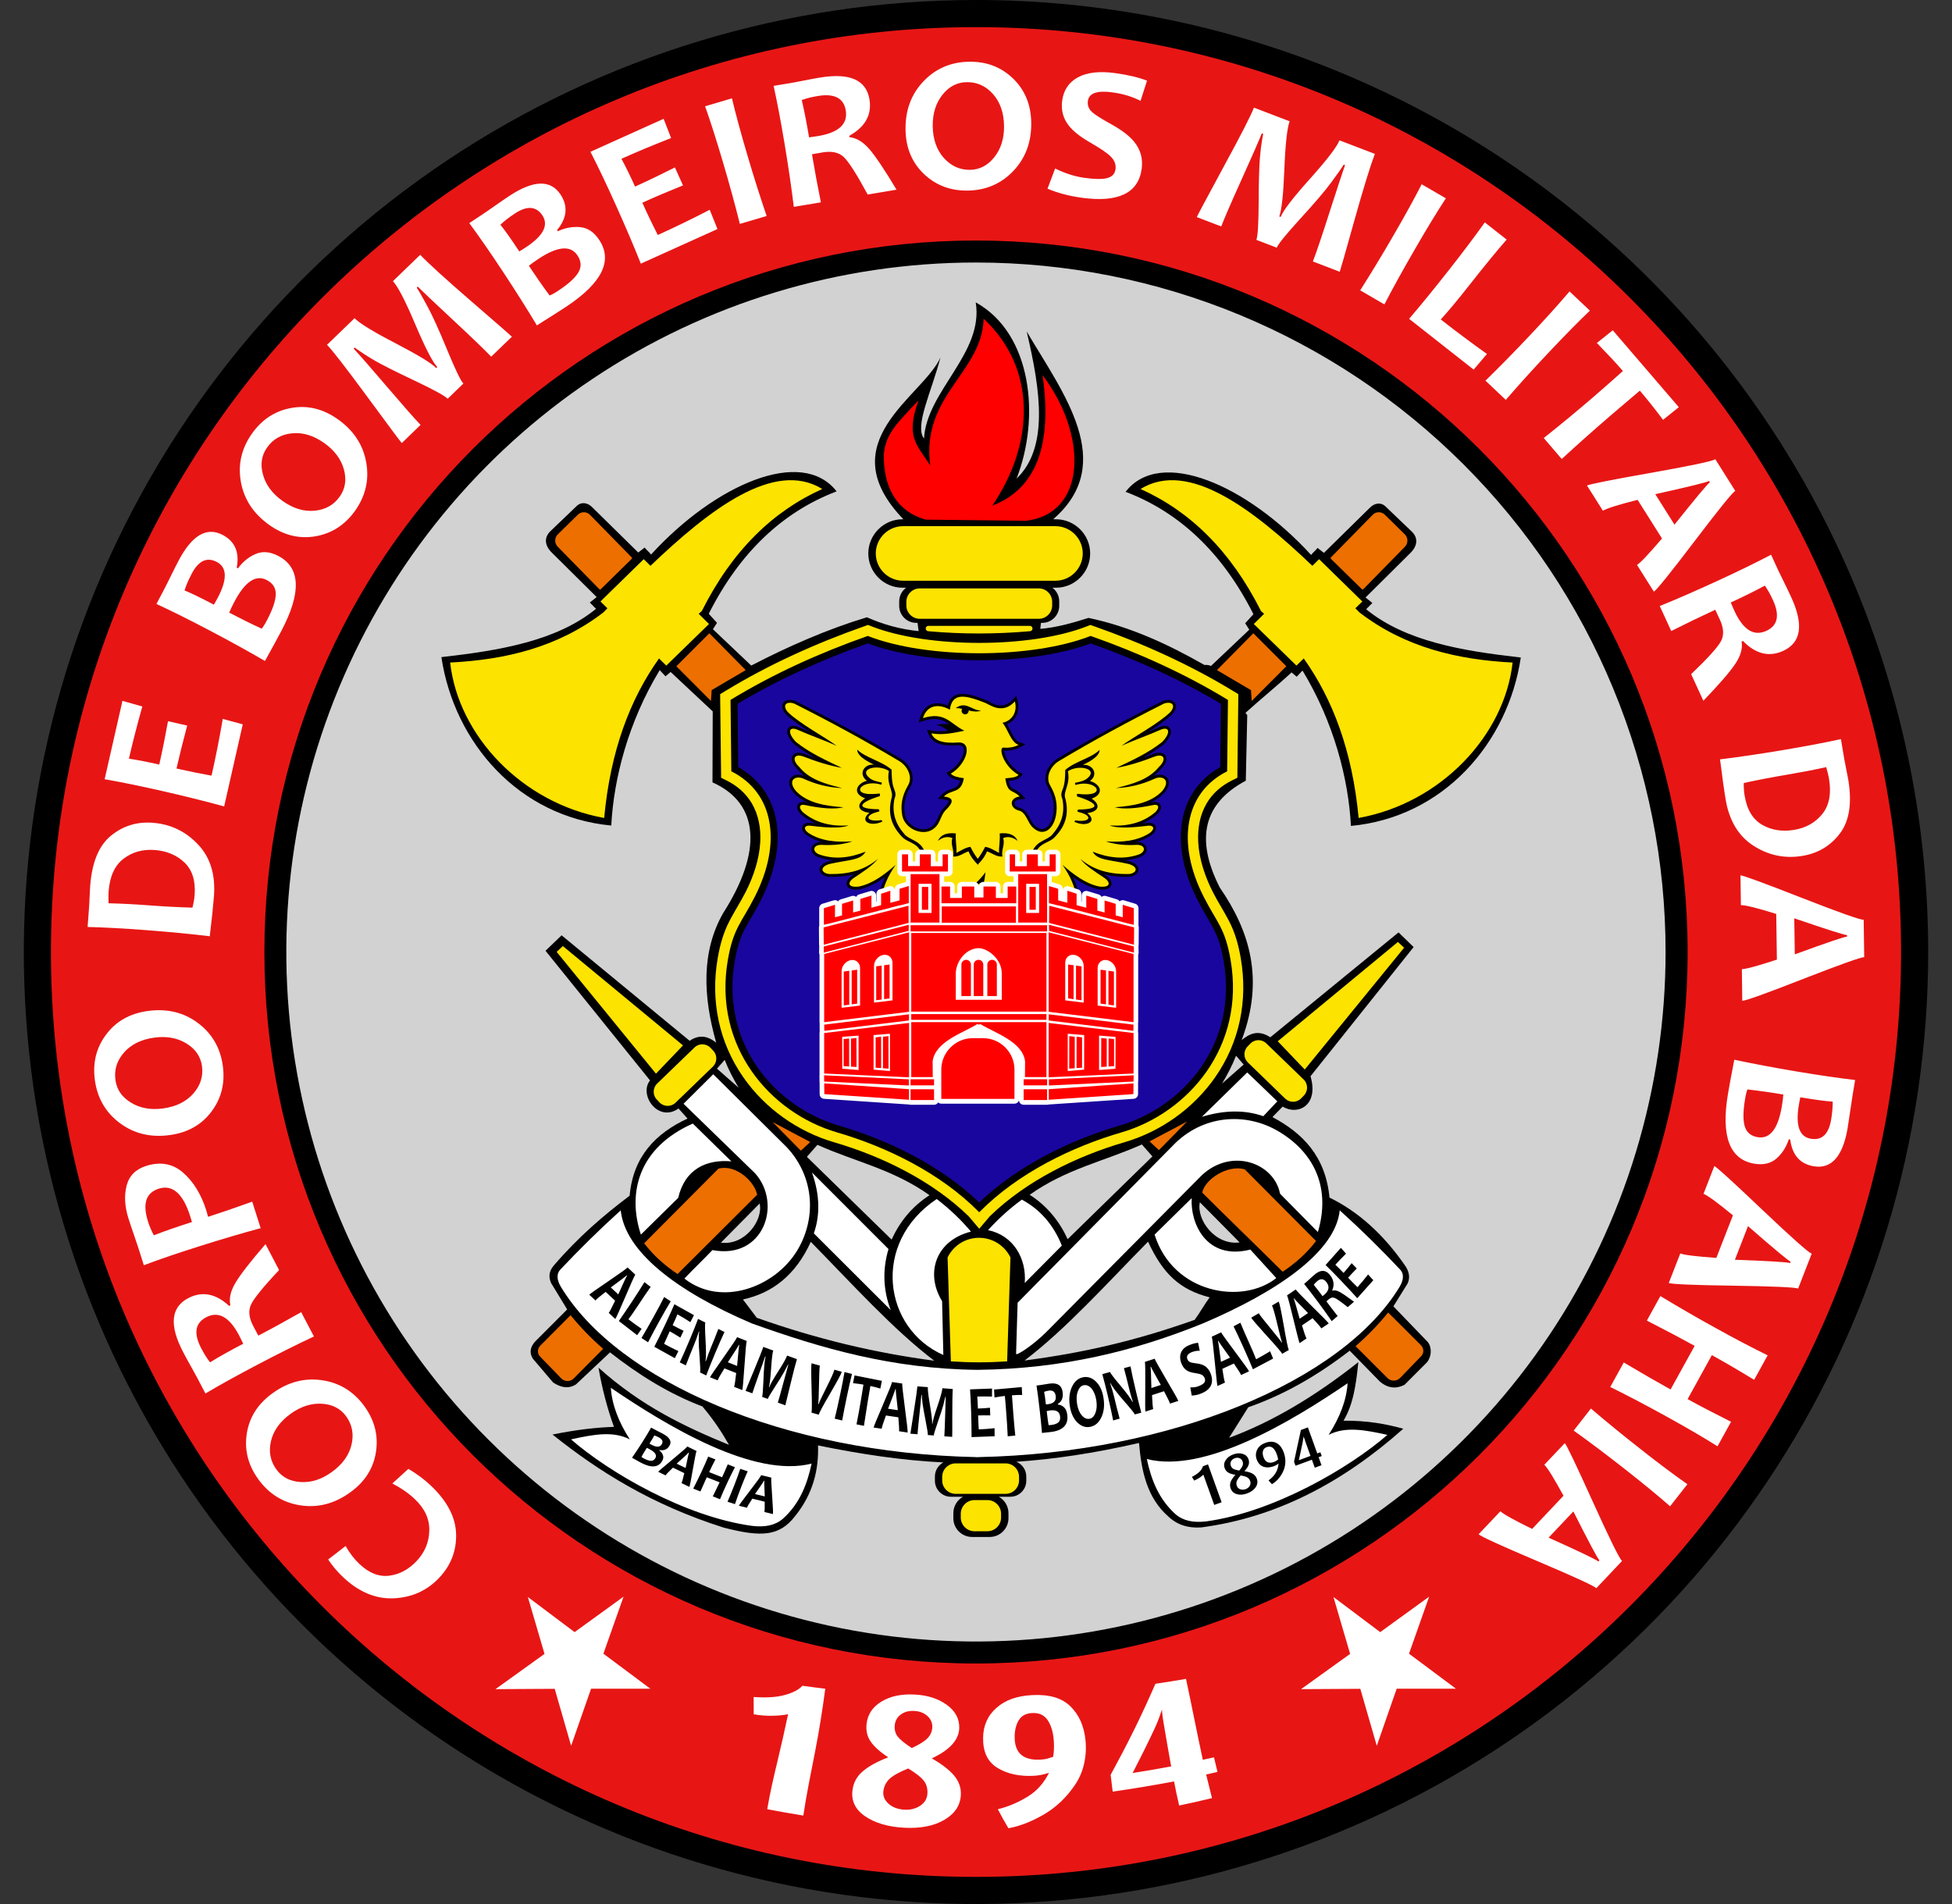 <svg width="41" height="40" viewBox="0 0 41 40" fill="none" xmlns="http://www.w3.org/2000/svg">
<rect x="0" y="0" width="41" height="40" fill="#333333" stroke="none"/>
<path fill-rule="evenodd" clip-rule="evenodd" d="M20.5 0C23.126 -1.03387e-06 25.727 0.517 28.154 1.522C30.58 2.527 32.785 4.001 34.642 5.858C36.499 7.715 37.972 9.92 38.978 12.346C39.983 14.773 40.5 17.374 40.5 20C40.5 23.956 39.327 27.822 37.129 31.111C34.932 34.4 31.808 36.964 28.154 38.478C24.499 39.991 20.478 40.387 16.598 39.616C12.719 38.844 9.155 36.939 6.358 34.142C3.561 31.345 1.656 27.781 0.884 23.902C0.113 20.022 0.509 16.001 2.022 12.346C3.536 8.692 6.1 5.568 9.389 3.371C12.678 1.173 16.544 1.5571e-06 20.5 0Z" fill="black"/>
<path fill-rule="evenodd" clip-rule="evenodd" d="M20.5 0.57C31.231 0.57 39.93 9.269 39.93 20C39.93 30.731 31.231 39.43 20.5 39.43C9.769 39.43 1.07 30.731 1.07 20C1.07 9.269 9.769 0.57 20.5 0.57ZM20.5 5.053C28.755 5.053 35.447 11.745 35.447 20C35.447 28.255 28.755 34.947 20.5 34.947C12.245 34.947 5.553 28.255 5.553 20C5.553 11.745 12.245 5.053 20.5 5.053Z" fill="#E71615"/>
<path fill-rule="evenodd" clip-rule="evenodd" d="M20.499 5.515C22.401 5.515 24.285 5.889 26.042 6.617C27.799 7.345 29.396 8.412 30.741 9.757C32.087 11.102 33.154 12.699 33.881 14.457C34.609 16.214 34.984 18.098 34.984 20C34.984 22.865 34.135 25.665 32.543 28.047C30.951 30.429 28.689 32.286 26.042 33.382C23.395 34.479 20.483 34.766 17.673 34.207C14.863 33.648 12.282 32.268 10.256 30.242C8.23 28.217 6.851 25.636 6.292 22.826C5.733 20.016 6.02 17.103 7.116 14.457C8.213 11.81 10.069 9.547 12.451 7.956C14.833 6.364 17.634 5.515 20.499 5.515Z" fill="#D2D2D2"/>
<path fill-rule="evenodd" clip-rule="evenodd" d="M13.225 25.12C12.677 25.532 12.142 25.992 11.64 26.577C11.546 26.682 11.508 26.803 11.575 26.954C11.688 27.139 11.8 27.324 11.913 27.509C11.688 27.735 11.462 27.96 11.237 28.186C11.143 28.294 11.111 28.41 11.19 28.541C11.332 28.709 11.475 28.877 11.618 29.044C11.784 29.154 11.945 29.181 12.099 29.083C12.337 28.859 12.575 28.635 12.813 28.411C13.409 28.878 14.043 29.277 14.753 29.547C14.992 29.829 15.165 30.095 15.312 30.354C14.389 29.975 13.47 29.54 12.571 28.732C12.645 29.164 12.752 29.579 12.896 29.976C12.534 29.988 12.117 30.033 11.605 30.137C12.579 30.915 13.694 31.614 15.199 32.092C15.993 32.297 16.37 32.278 16.702 31.849C17.078 31.381 17.198 30.881 17.182 30.366C18.08 30.549 18.93 30.679 19.815 30.723C19.709 30.779 19.637 30.891 19.637 31.018V31.109C19.637 31.293 19.788 31.444 19.972 31.444H20.227C20.106 31.511 20.024 31.641 20.024 31.789V31.895C20.024 32.112 20.201 32.289 20.418 32.289H20.788C21.005 32.289 21.182 32.112 21.182 31.895V31.789C21.182 31.641 21.1 31.511 20.979 31.444H21.221C21.405 31.444 21.556 31.293 21.556 31.109V31.018C21.556 30.879 21.47 30.759 21.348 30.709C22.136 30.656 22.979 30.531 23.924 30.314C23.974 30.911 24.095 31.47 24.539 31.858C24.723 32.034 24.955 32.108 25.232 32.088C26.803 31.882 28.203 31.146 29.475 30.015C29.114 29.915 28.718 29.842 28.219 29.846C28.428 29.503 28.485 29.063 28.531 28.615C27.637 29.324 26.733 29.867 25.816 30.206C25.95 29.992 26.085 29.778 26.219 29.564C26.929 29.317 27.639 28.925 28.349 28.376C28.561 28.593 28.773 28.81 28.986 29.027C29.157 29.169 29.329 29.181 29.501 29.092C29.658 28.934 29.816 28.777 29.973 28.619C30.07 28.499 30.08 28.31 29.99 28.194C29.749 27.944 29.508 27.694 29.267 27.444C29.367 27.284 29.466 27.123 29.566 26.963C29.624 26.834 29.597 26.706 29.505 26.577C29.058 25.934 28.534 25.455 27.925 25.159C27.842 24.291 27.362 23.805 26.726 23.468C26.798 23.395 26.87 23.321 26.942 23.247C27.251 23.441 27.708 23.23 27.526 22.61C28.248 21.705 28.97 20.801 29.692 19.896C29.586 19.793 29.481 19.691 29.375 19.588C28.478 20.322 27.58 21.056 26.682 21.791C26.425 21.626 26.245 21.715 26.08 21.851C26.561 20.572 26.249 19.557 25.621 18.647C25.099 17.621 25.281 16.873 26.167 16.401C26.177 15.942 26.187 15.482 26.197 15.023L26.16 14.976C26.453 14.71 26.86 14.377 27.128 14.126C27.164 14.156 27.2 14.186 27.236 14.217C27.277 14.173 27.317 14.13 27.358 14.087C28.018 15.176 28.323 16.363 28.375 17.351C30.321 17.169 31.675 15.608 31.943 13.813C30.719 13.676 29.519 13.474 28.695 12.799L28.825 12.667L28.682 12.552C29.003 12.237 29.317 11.92 29.637 11.604C29.773 11.463 29.787 11.301 29.659 11.173C29.471 10.995 29.29 10.818 29.102 10.64C29.003 10.545 28.869 10.566 28.769 10.67C28.449 10.985 28.128 11.3 27.808 11.615C27.763 11.581 27.718 11.546 27.674 11.511C27.633 11.568 27.58 11.602 27.539 11.659C26.2 10.192 24.373 9.388 23.642 10.332C24.776 10.762 25.679 11.617 26.327 12.903C26.269 12.966 26.212 13.03 26.154 13.094C26.183 13.139 26.212 13.183 26.24 13.228C25.972 13.482 25.703 13.737 25.435 13.991C25.396 13.971 25.349 13.966 25.298 13.97C24.524 13.528 23.724 13.161 22.863 12.981C22.525 13.088 22.188 13.184 21.85 13.211L21.865 13.085H21.893C22.088 13.085 22.248 12.925 22.248 12.729V12.633C22.248 12.516 22.192 12.412 22.104 12.347H22.18C22.575 12.347 22.898 12.023 22.898 11.628C22.898 11.232 22.575 10.909 22.18 10.909H22.13L22.131 10.9C23.469 9.727 22.335 8.269 21.564 6.963C21.865 8.233 22.023 9.411 21.352 10.055C21.856 8.764 21.674 7.004 20.494 6.352C20.669 7.418 19.463 8.212 19.408 9.213C19.204 8.95 19.562 8.241 19.754 7.509C19.385 8.332 17.406 9.281 18.975 10.909H18.956C18.561 10.909 18.238 11.232 18.238 11.628C18.238 12.023 18.561 12.347 18.956 12.347H19.032C18.945 12.412 18.887 12.516 18.887 12.633V12.729C18.887 12.925 19.048 13.085 19.243 13.085H19.272L19.295 13.258C18.916 13.222 18.553 13.12 18.208 12.968C17.38 13.218 16.573 13.571 15.779 13.982C15.511 13.728 15.242 13.474 14.974 13.219C15.003 13.175 15.032 13.13 15.06 13.085C15.003 13.021 14.945 12.958 14.887 12.894C15.536 11.608 16.439 10.754 17.572 10.323C16.841 9.38 15.014 10.183 13.675 11.65C13.635 11.594 13.581 11.559 13.541 11.503C13.496 11.537 13.451 11.572 13.406 11.607C13.086 11.292 12.766 10.977 12.445 10.662C12.346 10.557 12.211 10.536 12.112 10.631C11.924 10.809 11.743 10.987 11.556 11.164C11.427 11.293 11.441 11.454 11.577 11.596C11.898 11.911 12.211 12.228 12.532 12.543L12.389 12.658L12.519 12.79C11.695 13.465 10.496 13.667 9.271 13.805C9.54 15.6 10.893 17.161 12.839 17.343C12.891 16.354 13.196 15.168 13.857 14.078C13.897 14.121 13.938 14.165 13.978 14.208C14.014 14.178 14.05 14.147 14.086 14.117C14.381 14.393 14.675 14.669 14.97 14.945C14.968 15.442 14.967 15.939 14.965 16.436C15.963 16.882 16.009 17.9 15.19 19.181C14.732 19.983 14.762 20.917 15.043 21.904C14.855 21.757 14.684 21.733 14.485 21.865C13.588 21.126 12.692 20.388 11.796 19.649C11.683 19.758 11.571 19.866 11.458 19.974C12.19 20.882 12.922 21.79 13.653 22.697C13.41 23.008 13.831 23.59 14.251 23.287C14.315 23.358 14.378 23.428 14.441 23.499C13.767 23.812 13.298 24.299 13.225 25.12ZM26.037 26.101C25.524 26.169 25.124 25.623 25.202 25.257C25.481 25.538 25.759 25.82 26.037 26.101ZM15.142 26.106C15.643 26.172 16.033 25.64 15.956 25.283C15.685 25.557 15.413 25.832 15.142 26.106ZM15.515 22.851C15.363 22.718 15.212 22.584 15.06 22.451C15.114 22.389 15.168 22.328 15.221 22.266C15.305 22.48 15.407 22.67 15.515 22.851ZM25.668 22.764C25.819 22.631 25.971 22.498 26.122 22.364C26.069 22.303 26.015 22.241 25.962 22.179C25.878 22.393 25.776 22.583 25.668 22.764ZM21.628 25.1C21.997 25.338 22.252 25.656 22.425 26.033C23.018 25.453 23.611 24.874 24.205 24.294C24.131 24.21 24.057 24.126 23.984 24.043C23.199 24.395 22.4 24.553 21.628 25.1ZM19.524 25.109C19.155 25.347 18.9 25.665 18.727 26.041C18.134 25.462 17.541 24.882 16.948 24.303C17.021 24.219 17.095 24.135 17.169 24.051C17.954 24.404 18.752 24.561 19.524 25.109ZM25.408 27.255C24.783 27.095 24.427 26.764 24.114 26.085C23.249 26.964 22.384 27.926 21.52 28.582C22.74 28.422 23.826 28.177 25.092 27.728C25.189 27.599 25.311 27.384 25.408 27.255ZM15.605 27.299C16.231 27.164 16.716 26.779 17.03 26.089C17.894 26.968 18.759 27.93 19.623 28.586C18.403 28.426 17.162 28.134 15.895 27.684C15.799 27.556 15.702 27.427 15.605 27.299Z" fill="black"/>
<path fill-rule="evenodd" clip-rule="evenodd" d="M18.226 13.517C17.277 13.854 16.355 14.268 15.492 14.786C15.497 15.229 15.502 15.672 15.507 16.115C15.751 16.253 15.955 16.443 16.101 16.686C16.286 16.997 16.351 17.355 16.331 17.714C16.307 18.126 16.173 18.532 15.988 18.899C15.928 19.016 15.865 19.129 15.799 19.242C15.749 19.328 15.698 19.414 15.651 19.502C15.533 19.727 15.475 19.944 15.432 20.195C15.297 20.986 15.45 21.763 15.911 22.423C16.319 23.009 16.936 23.447 17.62 23.647C18.673 23.955 19.765 24.493 20.568 25.261C21.372 24.494 22.463 23.954 23.515 23.647C24.2 23.447 24.817 23.009 25.225 22.423C25.685 21.763 25.839 20.986 25.703 20.195C25.66 19.944 25.603 19.727 25.484 19.502C25.438 19.414 25.387 19.328 25.337 19.242C25.271 19.129 25.207 19.016 25.148 18.899C24.962 18.532 24.828 18.126 24.805 17.714C24.785 17.355 24.85 16.997 25.035 16.686C25.18 16.443 25.385 16.253 25.629 16.115C25.634 15.672 25.639 15.229 25.644 14.786C24.781 14.268 23.858 13.854 22.91 13.517C21.647 13.989 19.489 13.989 18.226 13.517Z" fill="#19069E"/>
<path fill-rule="evenodd" clip-rule="evenodd" d="M20.188 15.263C20.008 15.214 19.833 15.191 19.67 15.229C19.764 15.251 19.843 15.288 19.902 15.346C19.965 15.407 20.028 15.469 20.09 15.53C20.198 15.47 20.306 15.41 20.413 15.35C20.338 15.321 20.263 15.292 20.188 15.263Z" fill="black"/>
<path fill-rule="evenodd" clip-rule="evenodd" d="M19.906 14.822C20.011 14.42 20.454 14.607 20.747 14.724L20.783 14.738L20.783 14.745C20.834 14.771 20.89 14.8 20.941 14.811C21.079 14.841 21.176 14.798 21.272 14.696L21.345 14.618L21.373 14.721C21.429 14.931 21.341 15.136 21.151 15.216C21.183 15.267 21.209 15.322 21.235 15.372C21.27 15.442 21.331 15.565 21.411 15.592L21.539 15.635L21.421 15.7C21.321 15.755 21.203 15.772 21.091 15.767C21.089 15.816 21.131 15.912 21.148 15.943C21.211 16.06 21.308 16.16 21.422 16.228L21.484 16.265L21.436 16.318C21.377 16.385 21.275 16.396 21.184 16.405C21.231 16.631 21.3 16.525 21.459 16.693L21.54 16.78L21.422 16.793C21.28 16.809 21.273 16.923 21.398 16.967C21.434 16.973 21.467 16.987 21.497 17.009C21.618 17.096 21.637 17.258 21.731 17.339L21.733 17.341C21.935 17.533 22.082 17.324 22.119 17.12C22.157 16.91 22.117 16.727 22.012 16.541C21.877 16.33 22.011 16.057 22.208 15.939C22.932 15.507 23.671 15.105 24.424 14.726L24.428 14.723L24.433 14.722C24.653 14.653 24.785 14.804 24.631 14.994L24.629 14.996L24.626 14.999C24.488 15.134 24.303 15.256 24.14 15.36C24.132 15.365 24.124 15.371 24.116 15.376C24.2 15.342 24.283 15.307 24.366 15.271L24.368 15.27L24.369 15.269C24.432 15.246 24.516 15.232 24.565 15.29C24.653 15.391 24.519 15.559 24.45 15.631L24.447 15.634L24.444 15.636C24.306 15.745 24.158 15.837 24.005 15.921C24.085 15.893 24.165 15.864 24.243 15.833L24.245 15.832L24.247 15.832C24.322 15.808 24.427 15.796 24.477 15.873C24.538 15.966 24.454 16.086 24.386 16.15C24.338 16.209 24.285 16.26 24.227 16.305C24.229 16.304 24.23 16.303 24.232 16.302C24.322 16.264 24.447 16.259 24.514 16.341C24.595 16.439 24.525 16.571 24.458 16.654L24.456 16.656L24.455 16.658C24.369 16.748 24.268 16.814 24.158 16.865C24.169 16.863 24.179 16.86 24.19 16.858C24.25 16.841 24.328 16.839 24.367 16.897C24.413 16.967 24.36 17.049 24.312 17.1L24.31 17.102L24.307 17.104C24.207 17.19 24.101 17.254 23.988 17.301C24.019 17.298 24.048 17.294 24.073 17.291C24.282 17.251 24.361 17.421 24.177 17.55L24.175 17.551C24.076 17.616 23.968 17.66 23.856 17.69C23.864 17.69 23.872 17.69 23.881 17.689L23.882 17.689L23.884 17.689C24.111 17.692 24.162 17.917 23.949 18.003L23.947 18.004C23.839 18.043 23.73 18.065 23.622 18.073C23.656 18.079 23.69 18.086 23.723 18.094L23.726 18.094L23.728 18.095C23.809 18.12 23.924 18.178 23.911 18.281C23.9 18.372 23.796 18.412 23.717 18.421L23.714 18.421L23.711 18.421C23.528 18.425 23.351 18.409 23.184 18.365C23.196 18.373 23.208 18.381 23.219 18.389C23.283 18.431 23.368 18.51 23.34 18.597C23.306 18.697 23.161 18.694 23.077 18.683L23.075 18.683L23.072 18.682C22.877 18.641 22.699 18.542 22.536 18.424C22.604 18.566 22.654 18.716 22.669 18.874L22.67 18.883L22.669 18.891C22.64 19.046 22.611 19.2 22.582 19.355L22.572 19.41L20.564 19.166L18.555 19.41L18.545 19.355C18.516 19.2 18.487 19.046 18.458 18.891L18.457 18.883L18.458 18.874C18.474 18.716 18.523 18.566 18.592 18.424C18.428 18.542 18.25 18.641 18.055 18.682L18.052 18.683L18.05 18.683C17.966 18.694 17.821 18.697 17.788 18.597C17.759 18.51 17.844 18.431 17.908 18.389C17.919 18.381 17.931 18.373 17.943 18.365C17.776 18.409 17.599 18.425 17.416 18.421L17.413 18.421L17.41 18.421C17.331 18.412 17.227 18.372 17.216 18.281C17.204 18.178 17.318 18.12 17.399 18.095L17.401 18.094L17.404 18.094C17.438 18.086 17.471 18.079 17.505 18.073C17.397 18.065 17.288 18.043 17.18 18.004L17.178 18.003C16.966 17.917 17.016 17.692 17.243 17.689L17.245 17.689L17.247 17.689C17.255 17.689 17.263 17.69 17.271 17.69C17.159 17.66 17.052 17.616 16.952 17.551L16.95 17.55C16.766 17.421 16.846 17.251 17.054 17.291C17.079 17.294 17.108 17.298 17.139 17.301C17.027 17.254 16.92 17.19 16.82 17.104L16.818 17.102L16.816 17.1C16.767 17.049 16.714 16.967 16.76 16.897C16.799 16.839 16.878 16.841 16.938 16.858C16.948 16.86 16.959 16.863 16.969 16.865C16.859 16.814 16.758 16.748 16.672 16.658L16.671 16.656L16.669 16.654C16.602 16.571 16.532 16.439 16.613 16.341C16.68 16.259 16.806 16.264 16.896 16.303C16.898 16.303 16.899 16.304 16.9 16.305C16.842 16.26 16.789 16.209 16.741 16.15C16.673 16.086 16.589 15.966 16.65 15.873C16.7 15.796 16.805 15.808 16.88 15.832L16.882 15.832L16.884 15.833C16.962 15.864 17.042 15.893 17.122 15.921C16.969 15.837 16.821 15.745 16.683 15.636L16.68 15.634L16.677 15.631C16.608 15.559 16.475 15.391 16.562 15.29C16.611 15.232 16.695 15.246 16.758 15.269L16.76 15.27L16.761 15.271C16.844 15.307 16.928 15.342 17.012 15.376C17.004 15.371 16.996 15.365 16.988 15.36C16.825 15.256 16.639 15.134 16.501 14.999L16.498 14.996L16.496 14.994C16.343 14.804 16.474 14.653 16.694 14.722L16.699 14.723L16.703 14.726C17.456 15.105 18.195 15.507 18.919 15.939C19.116 16.057 19.25 16.33 19.115 16.541C19.01 16.727 18.97 16.91 19.008 17.12C19.052 17.362 19.406 17.524 19.593 17.346L19.595 17.344C19.697 17.255 19.713 17.088 19.814 16.983L19.816 16.982C19.834 16.964 19.94 16.857 19.928 16.827C19.921 16.808 19.834 16.795 19.818 16.793L19.7 16.78L19.781 16.693C19.937 16.528 20.11 16.621 20.171 16.398C20.081 16.383 19.983 16.358 19.925 16.292L19.877 16.238L19.939 16.202C20.05 16.135 20.148 16.03 20.204 15.913C20.23 15.858 20.269 15.742 20.224 15.687C20.203 15.662 20.167 15.657 20.137 15.657C19.926 15.674 19.592 15.67 19.506 15.427L19.473 15.331L19.573 15.349C19.745 15.379 19.921 15.357 20.093 15.323C20.016 15.27 19.945 15.213 19.862 15.166C19.71 15.08 19.565 15.093 19.402 15.143L19.296 15.176L19.328 15.069C19.415 14.78 19.662 14.72 19.906 14.822Z" fill="black"/>
<path fill-rule="evenodd" clip-rule="evenodd" d="M29.362 19.789L29.492 19.91L27.405 22.469L26.838 21.875L29.362 19.789ZM18.967 11.054H22.17C22.485 11.054 22.742 11.312 22.742 11.627C22.742 11.942 22.485 12.2 22.17 12.2H18.967C18.653 12.2 18.395 11.942 18.395 11.627C18.395 11.312 18.653 11.054 18.967 11.054ZM19.318 12.361H21.819C21.974 12.361 22.1 12.488 22.1 12.643V12.718C22.1 12.873 21.974 13 21.819 13H19.318C19.164 13 19.037 12.873 19.037 12.718V12.643C19.037 12.488 19.164 12.361 19.318 12.361ZM19.5 13.148C20.21 13.148 20.921 13.148 21.631 13.148C21.662 13.148 21.687 13.173 21.687 13.204C21.687 13.235 21.662 13.261 21.631 13.261C20.921 13.323 20.21 13.325 19.5 13.261C19.469 13.261 19.444 13.235 19.444 13.204C19.444 13.173 19.469 13.148 19.5 13.148ZM19.386 15.086C19.858 14.942 19.953 15.205 20.256 15.351C20.015 15.402 19.791 15.447 19.564 15.407C19.616 15.554 19.795 15.624 20.135 15.598C20.437 15.591 20.309 16.051 19.971 16.253C20.025 16.314 20.131 16.333 20.244 16.348C20.191 16.684 19.978 16.573 19.826 16.734C20.037 16.758 20.039 16.85 19.858 17.024C19.761 17.125 19.751 17.288 19.635 17.389C19.418 17.596 19.004 17.424 18.951 17.131C18.913 16.925 18.942 16.728 19.066 16.511C19.185 16.326 19.056 16.089 18.89 15.99C18.154 15.55 17.437 15.162 16.678 14.779C16.516 14.728 16.427 14.812 16.544 14.956C16.793 15.201 17.33 15.487 17.574 15.668C17.294 15.543 17.018 15.449 16.738 15.325C16.561 15.258 16.539 15.402 16.721 15.589C17.005 15.814 17.329 15.965 17.682 16.131C17.428 16.087 17.153 16.002 16.864 15.889C16.656 15.823 16.641 15.977 16.786 16.11C16.997 16.375 17.335 16.471 17.691 16.556C17.418 16.546 17.145 16.483 16.873 16.357C16.709 16.286 16.531 16.387 16.717 16.617C16.952 16.865 17.32 16.932 17.717 16.959C17.532 17.006 17.26 16.985 16.925 16.916C16.806 16.881 16.756 16.952 16.86 17.059C17.137 17.296 17.467 17.364 17.825 17.341C17.7 17.39 17.472 17.404 17.046 17.35C16.908 17.323 16.848 17.404 16.985 17.502C17.242 17.668 17.56 17.7 17.903 17.675C17.75 17.728 17.56 17.765 17.245 17.749C17.075 17.75 17.055 17.888 17.202 17.948C17.519 18.063 17.846 18.025 18.18 17.892C18.083 18.076 17.824 18.059 17.418 18.152C17.203 18.219 17.256 18.344 17.418 18.362C17.811 18.369 18.151 18.288 18.44 18.043C18.316 18.198 18.13 18.311 17.942 18.438C17.785 18.543 17.811 18.654 18.044 18.624C18.324 18.565 18.573 18.38 18.812 18.169C18.65 18.403 18.542 18.64 18.518 18.88C18.547 19.035 18.576 19.189 18.605 19.344L20.565 19.106L22.525 19.344C22.554 19.189 22.583 19.035 22.612 18.88C22.587 18.64 22.48 18.403 22.317 18.169C22.557 18.38 22.806 18.565 23.086 18.624C23.319 18.654 23.345 18.543 23.188 18.438C23 18.311 22.814 18.198 22.69 18.043C22.979 18.288 23.319 18.369 23.712 18.362C23.874 18.344 23.927 18.219 23.712 18.152C23.306 18.059 23.047 18.076 22.95 17.892C23.284 18.025 23.611 18.063 23.928 17.948C24.075 17.888 24.055 17.75 23.885 17.749C23.569 17.765 23.38 17.728 23.227 17.675C23.57 17.7 23.888 17.668 24.145 17.502C24.282 17.404 24.222 17.323 24.084 17.35C23.658 17.404 23.43 17.39 23.305 17.341C23.663 17.364 23.993 17.296 24.27 17.059C24.373 16.952 24.324 16.881 24.205 16.916C23.87 16.985 23.598 17.006 23.413 16.959C23.81 16.932 24.178 16.865 24.413 16.617C24.599 16.387 24.421 16.286 24.257 16.357C23.984 16.483 23.712 16.546 23.439 16.556C23.795 16.471 24.132 16.375 24.344 16.11C24.489 15.977 24.474 15.823 24.266 15.889C23.977 16.002 23.702 16.087 23.448 16.131C23.801 15.965 24.124 15.814 24.409 15.589C24.591 15.402 24.569 15.258 24.391 15.325C24.111 15.449 23.836 15.543 23.556 15.668C23.8 15.487 24.337 15.201 24.586 14.956C24.703 14.812 24.613 14.728 24.452 14.779C23.692 15.162 22.976 15.55 22.239 15.99C22.074 16.089 21.945 16.326 22.064 16.511C22.188 16.728 22.217 16.925 22.179 17.131C22.126 17.424 21.911 17.592 21.694 17.384C21.578 17.284 21.555 17.051 21.384 17.024C21.199 16.963 21.205 16.758 21.417 16.734C21.265 16.573 21.168 16.689 21.116 16.352C21.228 16.338 21.339 16.34 21.393 16.279C21.055 16.077 20.975 15.7 21.073 15.706C21.202 15.716 21.312 15.694 21.393 15.648C21.231 15.594 21.169 15.312 21.056 15.184C21.252 15.145 21.377 14.962 21.317 14.736C21.188 14.872 21.066 14.899 20.93 14.869C20.865 14.855 20.8 14.818 20.726 14.783L20.726 14.779C20.306 14.611 20.002 14.523 19.951 14.909C19.691 14.766 19.463 14.83 19.386 15.086ZM20.468 31.514H20.739C20.898 31.514 21.027 31.644 21.027 31.802V31.88C21.027 32.039 20.898 32.169 20.739 32.169H20.468C20.31 32.169 20.18 32.039 20.18 31.88V31.802C20.18 31.644 20.31 31.514 20.468 31.514ZM20.072 30.743H21.122C21.277 30.743 21.404 30.87 21.404 31.025V31.101C21.404 31.256 21.277 31.383 21.122 31.383H20.072C19.917 31.383 19.79 31.256 19.79 31.101V31.025C19.79 30.87 19.917 30.743 20.072 30.743ZM22.829 13.158L22.904 13.129L22.98 13.156C23.996 13.514 24.983 13.958 25.905 14.519L26.01 14.583L26.009 14.707C26.003 15.207 25.997 15.707 25.991 16.207L25.99 16.339L25.872 16.398C25.654 16.507 25.472 16.663 25.347 16.873C25.2 17.121 25.152 17.408 25.168 17.694C25.188 18.055 25.31 18.414 25.472 18.735C25.576 18.94 25.7 19.13 25.806 19.332C25.943 19.593 26.012 19.845 26.062 20.134C26.213 21.019 26.038 21.893 25.523 22.632C25.067 23.286 24.381 23.774 23.617 23.997C22.609 24.291 21.552 24.809 20.79 25.552L20.568 25.814L20.346 25.552C19.584 24.809 18.526 24.291 17.519 23.997C16.755 23.774 16.069 23.286 15.613 22.632C15.098 21.893 14.922 21.019 15.074 20.134C15.124 19.845 15.193 19.593 15.33 19.332C15.436 19.13 15.559 18.94 15.664 18.735C15.826 18.414 15.947 18.055 15.968 17.694C15.984 17.408 15.936 17.121 15.789 16.873C15.663 16.663 15.482 16.507 15.264 16.398L15.146 16.339L15.145 16.207C15.139 15.707 15.133 15.207 15.127 14.707L15.126 14.583L15.231 14.519C16.152 13.958 17.139 13.514 18.155 13.156L18.231 13.129L18.306 13.158C19.49 13.622 21.646 13.622 22.829 13.158ZM18.227 13.36C17.206 13.72 16.238 14.159 15.344 14.704C15.35 15.204 15.355 15.704 15.361 16.204C16.265 16.657 16.423 17.716 15.857 18.833C15.576 19.387 15.404 19.49 15.287 20.171C14.976 21.989 16.176 23.379 17.579 23.789C18.606 24.088 19.747 24.636 20.561 25.461L20.568 25.468L20.574 25.461C21.389 24.636 22.53 24.088 23.557 23.789C24.959 23.379 26.16 21.989 25.848 20.171C25.732 19.49 25.56 19.387 25.279 18.833C24.713 17.716 24.871 16.657 25.775 16.204C25.78 15.704 25.786 15.204 25.792 14.704C24.898 14.159 23.93 13.72 22.908 13.36C21.672 13.845 19.464 13.845 18.227 13.36ZM23.956 10.273C24.962 9.651 26.323 10.701 27.565 11.887L27.706 11.747L28.615 12.636L28.468 12.779L28.559 12.87C29.512 13.6 30.61 13.86 31.771 13.919C31.6 15.455 30.261 16.873 28.537 17.184C28.404 15.77 27.991 14.687 27.384 13.833L27.231 13.983L26.335 13.109L26.551 12.895C26.529 12.875 26.507 12.855 26.485 12.835C25.845 11.562 24.988 10.737 23.956 10.273ZM17.271 10.273C16.265 9.651 14.904 10.701 13.662 11.887L13.521 11.747L12.612 12.636L12.758 12.779L12.668 12.87C11.715 13.6 10.616 13.86 9.455 13.919C9.626 15.455 10.965 16.873 12.69 17.184C12.822 15.77 13.235 14.687 13.842 13.833L13.995 13.983L14.892 13.109L14.676 12.895C14.698 12.875 14.72 12.855 14.742 12.835C15.381 11.562 16.239 10.737 17.271 10.273ZM11.822 19.875L11.692 19.997L13.778 22.556L14.346 21.962L11.822 19.875ZM13.796 23.1L13.852 23.16C13.943 23.254 14.094 23.258 14.188 23.167L14.973 22.408C15.067 22.317 15.07 22.166 14.98 22.072L14.923 22.012C14.833 21.918 14.681 21.914 14.588 22.005L13.803 22.764C13.709 22.855 13.705 23.006 13.796 23.1ZM19.903 26.415C19.926 27.149 19.949 27.866 19.972 28.6C20.391 28.627 20.735 28.627 21.154 28.6C21.177 27.866 21.201 27.149 21.224 26.415C20.944 25.867 20.182 25.867 19.903 26.415ZM27.388 23.014L27.331 23.073C27.241 23.168 27.09 23.171 26.995 23.081L26.211 22.321C26.117 22.23 26.113 22.079 26.204 21.985L26.261 21.925C26.351 21.831 26.502 21.827 26.596 21.918L27.381 22.677C27.475 22.768 27.479 22.919 27.388 23.014Z" fill="#FDE300"/>
<path fill-rule="evenodd" clip-rule="evenodd" d="M12.137 10.813L11.716 11.226C11.645 11.296 11.643 11.413 11.714 11.485L12.589 12.378C12.597 12.386 12.611 12.386 12.619 12.378L13.268 11.741C13.277 11.732 13.277 11.719 13.268 11.71L12.392 10.815C12.322 10.744 12.208 10.743 12.137 10.813ZM29.851 28.49L29.408 28.948C29.337 29.021 29.217 29.024 29.145 28.952L28.473 28.28C28.731 28.056 28.957 27.82 29.157 27.573L29.847 28.262C29.91 28.325 29.912 28.427 29.851 28.49ZM11.344 28.499L11.787 28.956C11.858 29.03 11.977 29.033 12.049 28.96L12.669 28.336C12.411 28.113 12.185 27.876 11.985 27.63L11.347 28.271C11.285 28.334 11.282 28.435 11.344 28.499ZM13.53 26.119C13.733 26.385 13.972 26.592 14.232 26.765C14.789 26.21 15.346 25.654 15.903 25.099C15.85 24.818 15.45 24.451 15.089 24.552C14.57 25.075 14.05 25.597 13.53 26.119ZM17.018 23.992L16.821 24.174L16.23 23.574L17.018 23.992ZM24.145 23.979L24.342 24.162L24.933 23.561L24.145 23.979ZM27.642 26.071C27.44 26.337 27.201 26.544 26.941 26.717C26.384 26.162 25.809 25.611 25.252 25.055C25.305 24.775 25.783 24.463 26.144 24.565C26.663 25.088 27.122 25.549 27.642 26.071ZM29.087 10.813L29.507 11.226C29.579 11.296 29.58 11.413 29.51 11.485L28.635 12.378C28.627 12.386 28.613 12.386 28.605 12.378L27.956 11.741C27.947 11.732 27.947 11.719 27.955 11.71L28.832 10.815C28.901 10.744 29.016 10.743 29.087 10.813ZM26.325 13.304L27.018 13.997L26.291 14.726L26.275 14.498L25.561 14.078L26.325 13.304ZM14.899 13.304L14.206 13.997L14.933 14.726L14.948 14.498L15.663 14.078L14.899 13.304Z" fill="#ED6F00"/>
<path fill-rule="evenodd" clip-rule="evenodd" d="M13.038 25.427C12.596 25.826 12.172 26.243 11.765 26.676C11.686 26.764 11.695 26.892 11.782 27.036C12.983 29.018 16.462 30.527 20.498 30.611V30.613L20.529 30.612L20.559 30.613V30.611C24.596 30.527 28.195 29.018 29.396 27.036C29.483 26.892 29.492 26.764 29.413 26.676C29.006 26.243 28.583 25.826 28.14 25.427C28.054 26.283 26.868 27.12 25.265 27.803C23.864 28.372 22.33 28.759 20.529 28.778C18.729 28.758 17.237 28.321 15.792 27.803C14.189 27.12 13.125 26.283 13.038 25.427ZM28.305 29.06C27.112 29.872 25.296 30.963 24.088 30.651C24.178 31.075 24.333 31.489 24.689 31.809C24.849 31.949 25.064 31.994 25.339 31.961C26.753 31.767 28.346 30.837 29.141 30.144C28.669 30.04 28.257 29.962 27.907 30.144C28.138 29.783 28.282 29.421 28.305 29.06ZM12.83 29.155C14.023 29.967 15.839 31.059 17.047 30.747C16.957 31.17 16.802 31.585 16.446 31.904C16.286 32.044 16.071 32.089 15.796 32.056C14.383 31.862 12.789 30.932 11.994 30.239C12.466 30.135 12.878 30.057 13.228 30.239C12.997 29.878 12.854 29.517 12.83 29.155Z" fill="white"/>
<path fill-rule="evenodd" clip-rule="evenodd" d="M20.074 14.876C20.289 14.719 20.408 14.928 20.608 14.928C20.519 14.961 20.433 14.947 20.346 14.925C20.346 14.928 20.346 14.93 20.346 14.932C20.346 14.973 20.312 15.007 20.271 15.007C20.23 15.007 20.197 14.973 20.197 14.932C20.197 14.917 20.202 14.903 20.209 14.891C20.165 14.881 20.12 14.875 20.074 14.876Z" fill="black"/>
<path fill-rule="evenodd" clip-rule="evenodd" d="M20.316 18.707C20.453 18.599 20.585 18.48 20.699 18.325C20.684 18.48 20.655 18.624 20.6 18.75C20.607 18.68 20.61 18.611 20.6 18.546C20.509 18.612 20.412 18.659 20.316 18.707ZM19.699 17.666C19.766 17.523 19.905 17.49 20.077 17.509C20.064 17.665 20.098 17.775 20.089 17.918C20.18 17.873 20.283 17.802 20.383 17.791C20.427 17.878 20.476 17.964 20.537 18.042C20.598 17.964 20.647 17.878 20.692 17.791C20.791 17.802 20.895 17.873 20.985 17.918C20.977 17.775 21.011 17.665 20.997 17.509C21.17 17.49 21.308 17.523 21.376 17.666C21.281 17.593 21.181 17.561 21.07 17.606C21.115 17.75 21.025 17.851 21.055 17.994C20.936 18.007 20.839 17.921 20.731 17.885C20.682 18.005 20.614 18.084 20.543 18.157V18.169L20.537 18.163L20.531 18.169V18.157C20.46 18.084 20.392 18.005 20.343 17.885C20.235 17.921 20.138 18.007 20.02 17.994C20.049 17.851 19.959 17.75 20.004 17.606C19.893 17.561 19.793 17.593 19.699 17.666ZM23.095 15.755C22.916 15.931 22.585 15.991 22.375 16.176C22.373 16.315 22.369 16.453 22.326 16.567C22.303 16.633 22.27 16.689 22.314 16.784C22.377 17.093 22.281 17.331 22.101 17.534C21.989 17.661 21.787 17.654 21.686 17.881C21.712 17.885 21.738 17.889 21.765 17.892C21.845 17.711 22.038 17.703 22.143 17.597C22.354 17.386 22.465 17.134 22.378 16.781C22.318 16.625 22.488 16.497 22.43 16.202C22.665 16.051 23.071 16.154 22.844 16.346C22.784 16.402 22.682 16.427 22.58 16.446C22.583 16.464 22.577 16.496 22.602 16.488C23.027 16.357 23.305 16.761 22.631 16.677C22.613 16.675 22.621 16.715 22.623 16.731C23.066 16.869 23.145 17.003 22.647 17.007C22.638 17.012 22.612 17.05 22.654 17.059C22.964 17.129 22.91 17.287 22.588 17.235C22.58 17.234 22.572 17.265 22.564 17.263C22.808 17.385 23.067 17.264 22.839 17.081C23.074 17.055 23.131 16.909 22.93 16.778C23.211 16.674 23.109 16.467 22.894 16.408C23.078 16.272 22.96 16.052 22.745 16.069C22.969 15.964 23.097 15.86 23.095 15.755ZM18.006 15.749C18.186 15.925 18.516 15.985 18.727 16.17C18.729 16.309 18.733 16.447 18.775 16.561C18.798 16.627 18.831 16.683 18.788 16.778C18.724 17.087 18.821 17.325 19 17.528C19.113 17.654 19.315 17.648 19.416 17.875C19.389 17.879 19.363 17.882 19.337 17.886C19.256 17.705 19.064 17.697 18.958 17.591C18.748 17.38 18.637 17.128 18.724 16.775C18.783 16.619 18.613 16.491 18.671 16.196C18.436 16.045 18.03 16.148 18.258 16.34C18.317 16.396 18.419 16.42 18.521 16.44C18.519 16.457 18.524 16.49 18.5 16.482C18.074 16.351 17.796 16.755 18.471 16.671C18.489 16.669 18.481 16.709 18.479 16.725C18.035 16.863 17.956 16.997 18.455 17.001C18.463 17.006 18.489 17.044 18.448 17.053C18.137 17.123 18.191 17.281 18.514 17.229C18.521 17.228 18.53 17.258 18.538 17.257C18.293 17.379 18.035 17.258 18.262 17.075C18.027 17.049 17.971 16.903 18.172 16.772C17.891 16.668 17.992 16.461 18.208 16.402C18.024 16.265 18.142 16.046 18.356 16.063C18.132 15.958 18.004 15.854 18.006 15.749Z" fill="black"/>
<path fill-rule="evenodd" clip-rule="evenodd" d="M8.241 31.165L8.578 30.858C8.752 30.96 8.908 31.077 9.048 31.208C9.393 31.535 9.57 31.874 9.58 32.227C9.589 32.579 9.471 32.885 9.226 33.145C8.972 33.415 8.654 33.559 8.275 33.577C7.895 33.596 7.538 33.447 7.204 33.131C7.081 33.015 6.978 32.892 6.893 32.762L7.259 32.479C7.344 32.628 7.44 32.753 7.549 32.856C7.753 33.049 7.964 33.131 8.179 33.102C8.396 33.073 8.586 32.97 8.752 32.793C8.922 32.613 9.011 32.4 9.017 32.157C9.024 31.912 8.921 31.689 8.707 31.488C8.582 31.37 8.427 31.262 8.241 31.165ZM30.018 33.543L29.595 34.741L30.58 35.476L29.336 35.477L28.918 36.676L28.572 35.479L27.328 35.486L28.358 34.745L28.008 33.55L28.99 34.288L30.018 33.543ZM25.334 37.28C25.374 37.445 25.415 37.61 25.457 37.775C25.229 37.83 24.999 37.883 24.767 37.931C24.727 37.763 24.692 37.594 24.66 37.425C24.233 37.505 23.804 37.577 23.371 37.639C23.356 37.521 23.343 37.404 23.328 37.286C23.502 36.966 23.671 36.646 23.829 36.324C23.985 36.008 24.13 35.69 24.269 35.373C24.483 35.342 24.698 35.306 24.911 35.27C24.972 35.554 25.029 35.837 25.087 36.121C25.145 36.404 25.203 36.687 25.264 36.97C25.341 36.953 25.42 36.936 25.499 36.919C25.523 37.021 25.547 37.123 25.572 37.225C25.492 37.243 25.413 37.261 25.334 37.28ZM24.248 36.322C24.176 36.476 24.101 36.63 24.025 36.784C23.948 36.938 23.868 37.093 23.79 37.248C24.06 37.205 24.331 37.16 24.599 37.109C24.574 36.974 24.55 36.838 24.527 36.703C24.503 36.568 24.481 36.433 24.457 36.297C24.437 36.188 24.427 36.108 24.419 36.059C24.412 36.008 24.408 35.961 24.406 35.915C24.39 35.964 24.371 36.019 24.348 36.081C24.326 36.144 24.294 36.225 24.248 36.322ZM21.181 38.408C21.101 38.276 21.028 38.143 20.959 38.009C21.178 37.955 21.388 37.865 21.585 37.744C21.782 37.624 21.929 37.455 22.033 37.243C21.932 37.277 21.828 37.3 21.72 37.306C21.419 37.322 21.162 37.269 20.951 37.14C20.742 37.013 20.645 36.801 20.649 36.509C20.652 36.251 20.745 36.041 20.932 35.877C21.116 35.714 21.364 35.627 21.68 35.611C22.034 35.593 22.301 35.668 22.483 35.847C22.574 35.936 22.647 36.041 22.7 36.161C22.752 36.282 22.787 36.418 22.801 36.57C22.817 36.746 22.804 36.912 22.767 37.067C22.731 37.223 22.667 37.368 22.576 37.502C22.393 37.773 22.167 37.982 21.904 38.131C21.64 38.281 21.398 38.37 21.181 38.408ZM21.678 35.988C21.546 35.995 21.454 36.045 21.395 36.144C21.337 36.242 21.31 36.363 21.312 36.507C21.317 36.832 21.497 36.987 21.857 36.966C21.915 36.963 21.958 36.957 21.987 36.949C22.014 36.942 22.058 36.928 22.12 36.908C22.137 36.815 22.142 36.708 22.135 36.585C22.124 36.403 22.083 36.256 22.009 36.143C21.937 36.031 21.826 35.98 21.678 35.988ZM18.996 38.398C18.653 38.38 18.371 38.297 18.16 38.149C17.955 38.004 17.873 37.817 17.908 37.591C17.931 37.439 18.002 37.314 18.123 37.211C18.243 37.108 18.419 37.01 18.657 36.918C18.48 36.801 18.354 36.688 18.283 36.58C18.211 36.472 18.187 36.351 18.202 36.214C18.225 36.014 18.33 35.857 18.518 35.745C18.705 35.633 18.932 35.585 19.207 35.599C19.477 35.612 19.702 35.683 19.882 35.812C20.062 35.941 20.154 36.104 20.148 36.307C20.14 36.552 19.948 36.766 19.571 36.94C19.78 37.06 19.937 37.18 20.038 37.299C20.139 37.418 20.188 37.553 20.182 37.703C20.173 37.92 20.062 38.096 19.843 38.227C19.627 38.357 19.346 38.415 18.996 38.398ZM19.206 35.944C19.091 35.937 18.995 35.963 18.92 36.019C18.843 36.076 18.802 36.152 18.793 36.246C18.785 36.338 18.805 36.417 18.855 36.482C18.905 36.547 19.004 36.627 19.152 36.723C19.312 36.649 19.422 36.58 19.482 36.517C19.543 36.454 19.577 36.378 19.582 36.288C19.586 36.196 19.552 36.117 19.481 36.051C19.41 35.986 19.317 35.95 19.206 35.944ZM19.077 37.152C18.882 37.231 18.75 37.306 18.679 37.375C18.609 37.444 18.566 37.529 18.554 37.632C18.543 37.729 18.578 37.816 18.662 37.892C18.746 37.968 18.858 38.01 18.993 38.018C19.126 38.026 19.238 37.996 19.331 37.933C19.423 37.87 19.472 37.787 19.479 37.687C19.487 37.583 19.464 37.494 19.411 37.42C19.358 37.345 19.246 37.257 19.077 37.152ZM16.115 38.008C16.171 37.675 16.248 37.342 16.328 37.01C16.408 36.677 16.483 36.344 16.553 36.012C16.481 36.029 16.373 36.042 16.232 36.045C16.09 36.048 15.957 36.037 15.831 36.014C15.831 35.892 15.83 35.772 15.83 35.651C16.088 35.669 16.306 35.658 16.483 35.609C16.662 35.56 16.784 35.494 16.853 35.415C17.013 35.437 17.172 35.458 17.334 35.477C17.275 35.922 17.205 36.366 17.118 36.809C17.031 37.254 16.939 37.698 16.873 38.142C16.619 38.101 16.367 38.056 16.115 38.008ZM13.097 33.543L12.674 34.741L13.659 35.476L12.415 35.477L11.996 36.676L11.651 35.479L10.407 35.486L11.437 34.745L11.087 33.55L12.069 34.288L13.097 33.543ZM31.057 32.232L31.514 31.749C31.577 31.809 31.799 31.933 32.181 32.12L32.84 31.423C32.639 31.054 32.505 30.837 32.437 30.772L32.867 30.318C32.904 30.353 33.099 30.761 33.452 31.541C33.805 32.321 34.011 32.738 34.069 32.794L33.53 33.365C33.475 33.313 33.062 33.123 32.291 32.796C31.52 32.469 31.109 32.281 31.057 32.232ZM32.527 32.303C33.184 32.599 33.532 32.766 33.572 32.804L33.595 32.78C33.558 32.745 33.375 32.403 33.047 31.753L32.527 32.303ZM33.054 30.054L33.416 29.591C33.727 29.857 34.075 30.142 34.459 30.443C34.837 30.741 35.165 30.986 35.442 31.181L35.079 31.644C34.828 31.424 34.512 31.164 34.13 30.864C33.739 30.557 33.38 30.287 33.054 30.054ZM33.822 29.138L34.106 28.623C34.481 28.846 34.809 29.035 35.089 29.19L35.595 28.274C35.343 28.135 35.009 27.957 34.591 27.743L34.875 27.228C35.248 27.454 35.636 27.679 36.041 27.902C36.45 28.129 36.813 28.319 37.128 28.473L36.844 28.988C36.528 28.794 36.232 28.621 35.956 28.469L35.447 29.393C35.69 29.527 35.994 29.686 36.359 29.869L36.075 30.384C35.791 30.205 35.438 29.998 35.014 29.764C34.572 29.52 34.175 29.311 33.822 29.138ZM35.051 26.953L35.293 26.333C35.374 26.365 35.626 26.396 36.05 26.426L36.399 25.532C36.074 25.265 35.868 25.114 35.781 25.08L36.008 24.497C36.056 24.516 36.39 24.82 37.01 25.41C37.631 25.999 37.978 26.308 38.053 26.338L37.768 27.07C37.698 27.043 37.244 27.023 36.407 27.01C35.57 26.998 35.118 26.979 35.051 26.953ZM36.44 26.465C37.16 26.491 37.545 26.515 37.597 26.535L37.609 26.504C37.561 26.485 37.263 26.237 36.715 25.759L36.44 26.465ZM36.847 24.447C36.33 24.36 36.145 23.872 36.294 22.982C36.32 22.828 36.364 22.588 36.427 22.263C36.817 22.346 37.258 22.429 37.75 22.512C38.223 22.591 38.629 22.65 38.965 22.689L38.91 23.021C38.899 23.083 38.883 23.189 38.862 23.338C38.841 23.487 38.824 23.604 38.81 23.687C38.709 24.292 38.471 24.564 38.096 24.501C37.808 24.453 37.643 24.265 37.602 23.939L37.572 23.935C37.52 24.096 37.435 24.23 37.316 24.336C37.197 24.442 37.041 24.479 36.847 24.447ZM36.918 23.89C37.177 23.933 37.346 23.717 37.426 23.24C37.442 23.145 37.452 23.063 37.457 22.994C37.185 22.948 36.934 22.913 36.704 22.887C36.685 22.931 36.668 23 36.653 23.093C36.611 23.346 36.609 23.535 36.647 23.663C36.685 23.79 36.775 23.866 36.918 23.89ZM38.035 23.923C38.267 23.962 38.409 23.829 38.461 23.523C38.484 23.382 38.496 23.255 38.494 23.143C38.36 23.136 38.134 23.105 37.814 23.052C37.803 23.104 37.792 23.158 37.783 23.215C37.711 23.647 37.795 23.883 38.035 23.923ZM36.595 21.025L36.586 20.36C36.673 20.359 36.918 20.292 37.322 20.16L37.308 19.2C36.907 19.075 36.66 19.014 36.566 19.015L36.557 18.389C36.608 18.389 37.032 18.544 37.829 18.856C38.626 19.168 39.064 19.324 39.145 19.323L39.156 20.108C39.08 20.11 38.653 20.262 37.873 20.566C37.092 20.872 36.667 21.024 36.595 21.025ZM37.698 20.049C38.374 19.802 38.74 19.678 38.795 19.677L38.795 19.644C38.744 19.645 38.374 19.527 37.687 19.292L37.698 20.049ZM37.862 17.98C37.493 18.042 37.15 17.972 36.833 17.769C36.516 17.567 36.32 17.241 36.245 16.793C36.211 16.59 36.173 16.311 36.128 15.953C36.524 15.904 36.968 15.839 37.46 15.756C37.933 15.677 38.336 15.6 38.667 15.527L38.727 15.886C38.737 15.944 38.752 16.032 38.776 16.147C38.799 16.263 38.814 16.338 38.82 16.373C38.903 16.867 38.845 17.244 38.649 17.505C38.452 17.767 38.19 17.925 37.862 17.98ZM37.685 17.434C37.934 17.393 38.132 17.28 38.277 17.099C38.423 16.917 38.469 16.669 38.416 16.355C38.406 16.296 38.387 16.216 38.358 16.116C38.1 16.173 37.83 16.225 37.547 16.273C37.236 16.325 36.929 16.384 36.626 16.449C36.624 16.541 36.63 16.63 36.645 16.719C36.694 17.013 36.818 17.216 37.015 17.329C37.212 17.441 37.435 17.476 37.685 17.434ZM35.778 14.722L35.521 14.163C35.877 13.822 36.087 13.589 36.15 13.465C36.214 13.341 36.205 13.193 36.125 13.019C36.092 12.946 36.059 12.877 36.028 12.81C35.72 12.952 35.412 13.101 35.103 13.257L34.862 12.732C35.231 12.582 35.642 12.402 36.096 12.193C36.531 11.992 36.9 11.812 37.2 11.654L37.35 11.981C37.367 12.018 37.405 12.097 37.464 12.215C37.523 12.334 37.576 12.444 37.623 12.546C37.888 13.123 37.833 13.499 37.458 13.672C37.16 13.81 36.876 13.74 36.608 13.465L36.581 13.478C36.605 13.62 36.562 13.775 36.451 13.942C36.34 14.11 36.116 14.369 35.778 14.722ZM37.103 13.252C37.341 13.142 37.386 12.926 37.238 12.604C37.184 12.486 37.127 12.385 37.069 12.303C36.89 12.401 36.651 12.52 36.353 12.658C36.383 12.728 36.408 12.787 36.43 12.835C36.615 13.235 36.839 13.374 37.103 13.252ZM34.738 12.43L34.384 11.868C34.458 11.822 34.632 11.637 34.909 11.313L34.397 10.501C33.99 10.604 33.747 10.68 33.668 10.73L33.334 10.201C33.378 10.173 33.821 10.085 34.663 9.936C35.505 9.787 35.96 9.691 36.029 9.648L36.447 10.312C36.383 10.353 36.097 10.706 35.59 11.373C35.083 12.04 34.799 12.392 34.738 12.43ZM35.171 11.022C35.62 10.459 35.868 10.162 35.915 10.133L35.897 10.104C35.854 10.132 35.478 10.224 34.768 10.382L35.171 11.022ZM35.262 8.554L34.931 8.82C34.765 8.598 34.603 8.393 34.443 8.207C34.252 8.368 34.041 8.548 33.809 8.747C33.449 9.057 33.114 9.356 32.803 9.643L32.425 9.202C32.754 8.942 33.1 8.656 33.463 8.344C33.69 8.148 33.899 7.964 34.088 7.794C33.961 7.646 33.778 7.45 33.541 7.205L33.875 6.939L35.262 8.554ZM31.628 8.401L31.201 7.997C31.494 7.711 31.809 7.391 32.144 7.035C32.474 6.685 32.748 6.38 32.967 6.122L33.394 6.526C33.153 6.756 32.866 7.048 32.532 7.402C32.191 7.763 31.89 8.097 31.628 8.401ZM31.232 7.436L30.953 7.765L29.597 6.698C29.83 6.427 30.114 6.079 30.448 5.654C30.754 5.264 31 4.936 31.187 4.672L31.646 5.033C31.448 5.259 31.189 5.575 30.867 5.984C30.622 6.296 30.42 6.539 30.262 6.711C30.563 6.947 30.886 7.189 31.232 7.436ZM29.078 6.395L28.57 6.099C28.79 5.754 29.023 5.37 29.268 4.947C29.51 4.531 29.707 4.172 29.861 3.871L30.369 4.166C30.187 4.445 29.974 4.794 29.73 5.216C29.48 5.646 29.263 6.039 29.078 6.395ZM28.14 5.709L27.576 5.493C27.656 5.284 27.777 4.925 27.939 4.417C28.102 3.91 28.206 3.594 28.252 3.47L28.223 3.459C28.181 3.528 28.095 3.652 27.963 3.83C27.832 4.009 27.615 4.263 27.313 4.593C27.012 4.923 26.847 5.127 26.817 5.203L26.389 5.039C26.419 4.96 26.435 4.698 26.437 4.251C26.439 3.804 26.448 3.493 26.463 3.32C26.477 3.146 26.5 2.977 26.532 2.813L26.503 2.801C26.442 2.955 26.301 3.279 26.077 3.774C25.853 4.269 25.712 4.597 25.651 4.757L25.138 4.561C25.152 4.524 25.341 4.171 25.702 3.503C26.065 2.836 26.277 2.421 26.338 2.261L27.088 2.548C27.036 2.686 26.998 3.021 26.977 3.553C26.956 4.084 26.92 4.415 26.87 4.547L26.899 4.558C26.95 4.425 27.155 4.158 27.515 3.756C27.875 3.355 28.081 3.085 28.134 2.948L28.878 3.233C28.781 3.488 28.637 3.955 28.447 4.633C28.258 5.311 28.155 5.669 28.14 5.709ZM23.98 3.547C23.91 4.058 23.489 4.26 22.719 4.154C22.457 4.118 22.218 4.055 22.002 3.964L22.162 3.54C22.375 3.644 22.579 3.709 22.777 3.736C22.996 3.766 23.156 3.768 23.257 3.741C23.359 3.713 23.417 3.652 23.43 3.557C23.444 3.457 23.41 3.367 23.328 3.287C23.259 3.216 23.111 3.116 22.885 2.986C22.681 2.868 22.533 2.749 22.442 2.63C22.328 2.48 22.283 2.307 22.31 2.114C22.341 1.889 22.452 1.726 22.644 1.623C22.836 1.52 23.096 1.491 23.424 1.536C23.693 1.573 23.915 1.626 24.092 1.695L23.956 2.119C23.78 2.029 23.584 1.97 23.369 1.941C23.045 1.896 22.872 1.956 22.85 2.121C22.838 2.208 22.865 2.285 22.933 2.35C22.993 2.406 23.127 2.492 23.336 2.607C23.558 2.73 23.72 2.853 23.821 2.977C23.957 3.144 24.009 3.334 23.98 3.547ZM21.66 2.577C21.666 2.983 21.541 3.32 21.285 3.591C21.028 3.861 20.709 3.998 20.325 4.004C19.96 4.009 19.653 3.891 19.402 3.651C19.152 3.41 19.025 3.1 19.02 2.723C19.014 2.318 19.139 1.98 19.395 1.71C19.652 1.44 19.972 1.302 20.355 1.297C20.72 1.291 21.028 1.408 21.278 1.649C21.527 1.89 21.655 2.199 21.66 2.577ZM21.089 2.643C21.085 2.368 21.007 2.145 20.857 1.976C20.706 1.806 20.522 1.723 20.305 1.726C20.102 1.729 19.932 1.818 19.794 1.993C19.655 2.168 19.588 2.387 19.591 2.651C19.595 2.926 19.673 3.148 19.824 3.318C19.976 3.487 20.159 3.571 20.375 3.568C20.577 3.565 20.747 3.476 20.886 3.301C21.025 3.125 21.093 2.906 21.089 2.643ZM18.831 3.985L18.225 4.087C17.99 3.653 17.821 3.389 17.718 3.295C17.616 3.201 17.47 3.17 17.282 3.201C17.203 3.215 17.127 3.228 17.055 3.241C17.111 3.575 17.173 3.912 17.242 4.251L16.673 4.346C16.625 3.95 16.56 3.506 16.478 3.013C16.399 2.539 16.322 2.136 16.249 1.804L16.604 1.745C16.644 1.738 16.73 1.723 16.859 1.697C16.989 1.671 17.109 1.649 17.22 1.63C17.846 1.526 18.194 1.678 18.262 2.086C18.316 2.41 18.174 2.666 17.838 2.853L17.843 2.882C17.987 2.896 18.125 2.978 18.257 3.129C18.389 3.281 18.58 3.566 18.831 3.985ZM17.764 2.318C17.72 2.059 17.524 1.959 17.175 2.017C17.047 2.039 16.934 2.066 16.84 2.102C16.888 2.3 16.939 2.562 16.994 2.886C17.069 2.876 17.133 2.867 17.184 2.858C17.619 2.785 17.812 2.605 17.764 2.318ZM16.103 4.538L15.54 4.704C15.441 4.307 15.323 3.873 15.184 3.404C15.048 2.942 14.923 2.552 14.81 2.233L15.374 2.066C15.451 2.391 15.558 2.786 15.696 3.253C15.836 3.73 15.973 4.158 16.103 4.538ZM14.907 4.407L15.07 4.812L13.46 5.539C13.313 5.168 13.136 4.755 12.931 4.299C12.734 3.861 12.557 3.491 12.402 3.189L13.939 2.496L14.096 2.9C13.709 3.052 13.361 3.197 13.053 3.336C13.141 3.498 13.236 3.692 13.339 3.92C13.602 3.801 13.882 3.666 14.176 3.518L14.346 3.895C14.045 4.016 13.76 4.137 13.492 4.259C13.601 4.503 13.71 4.729 13.816 4.937C14.161 4.781 14.525 4.605 14.907 4.407ZM12.586 5.04C12.875 5.477 12.645 5.945 11.893 6.443C11.762 6.529 11.557 6.66 11.277 6.836C11.072 6.494 10.832 6.114 10.557 5.697C10.292 5.297 10.059 4.96 9.857 4.687L10.138 4.501C10.19 4.466 10.279 4.406 10.402 4.319C10.525 4.233 10.622 4.166 10.692 4.12C11.204 3.781 11.564 3.77 11.774 4.087C11.935 4.331 11.91 4.58 11.701 4.833L11.717 4.858C11.87 4.786 12.027 4.757 12.186 4.772C12.344 4.786 12.478 4.876 12.586 5.04ZM12.13 5.367C11.986 5.148 11.712 5.172 11.309 5.439C11.23 5.492 11.163 5.54 11.108 5.583C11.261 5.814 11.406 6.022 11.544 6.208C11.589 6.191 11.651 6.157 11.729 6.105C11.943 5.963 12.083 5.835 12.15 5.72C12.216 5.606 12.21 5.488 12.13 5.367ZM11.393 4.526C11.263 4.33 11.069 4.316 10.81 4.488C10.692 4.567 10.591 4.644 10.51 4.722C10.596 4.825 10.729 5.012 10.907 5.282C10.953 5.255 11 5.226 11.048 5.194C11.413 4.952 11.527 4.73 11.393 4.526ZM10.752 7.074L10.317 7.493C10.162 7.332 9.889 7.07 9.499 6.707C9.109 6.344 8.868 6.115 8.775 6.022L8.753 6.043C8.798 6.11 8.873 6.241 8.978 6.436C9.084 6.631 9.222 6.936 9.392 7.349C9.563 7.763 9.676 7.999 9.733 8.058L9.403 8.377C9.345 8.316 9.114 8.19 8.711 7.998C8.307 7.807 8.03 7.667 7.879 7.58C7.729 7.493 7.585 7.4 7.45 7.302L7.428 7.324C7.541 7.443 7.774 7.709 8.126 8.122C8.479 8.535 8.715 8.803 8.834 8.926L8.439 9.308C8.412 9.279 8.173 8.959 7.723 8.347C7.273 7.735 6.988 7.367 6.869 7.244L7.447 6.685C7.55 6.791 7.837 6.968 8.309 7.212C8.78 7.457 9.064 7.63 9.162 7.732L9.184 7.71C9.086 7.608 8.932 7.308 8.721 6.811C8.511 6.314 8.354 6.013 8.253 5.907L8.826 5.353C9.016 5.55 9.377 5.878 9.909 6.338C10.442 6.798 10.722 7.043 10.752 7.074ZM7.096 8.808C7.426 9.042 7.625 9.342 7.691 9.709C7.758 10.076 7.68 10.415 7.459 10.729C7.247 11.027 6.971 11.206 6.629 11.266C6.288 11.326 5.963 11.246 5.656 11.029C5.326 10.794 5.127 10.494 5.06 10.127C4.994 9.761 5.071 9.421 5.293 9.108C5.504 8.81 5.78 8.63 6.122 8.57C6.463 8.51 6.788 8.589 7.096 8.808ZM6.812 9.309C6.587 9.149 6.362 9.081 6.136 9.103C5.911 9.124 5.735 9.224 5.61 9.401C5.493 9.567 5.464 9.757 5.524 9.972C5.583 10.187 5.72 10.371 5.935 10.524C6.159 10.683 6.384 10.751 6.61 10.729C6.836 10.707 7.012 10.608 7.137 10.431C7.253 10.266 7.282 10.076 7.223 9.86C7.163 9.645 7.026 9.461 6.812 9.309ZM5.847 11.68C6.311 11.924 6.334 12.445 5.915 13.244C5.843 13.383 5.726 13.597 5.565 13.886C5.221 13.685 4.828 13.468 4.386 13.236C3.961 13.013 3.594 12.83 3.286 12.688L3.443 12.39C3.472 12.334 3.521 12.239 3.587 12.104C3.653 11.969 3.706 11.863 3.745 11.789C4.03 11.245 4.34 11.061 4.677 11.238C4.935 11.374 5.034 11.604 4.972 11.926L4.998 11.94C5.098 11.803 5.221 11.703 5.367 11.639C5.513 11.575 5.673 11.589 5.847 11.68ZM5.605 12.187C5.373 12.065 5.145 12.218 4.921 12.646C4.876 12.731 4.841 12.805 4.814 12.87C5.058 12.998 5.286 13.111 5.497 13.207C5.528 13.17 5.566 13.11 5.609 13.027C5.728 12.8 5.789 12.62 5.792 12.487C5.796 12.354 5.734 12.255 5.605 12.187ZM4.555 11.806C4.346 11.697 4.17 11.779 4.026 12.054C3.96 12.18 3.909 12.297 3.876 12.404C4 12.453 4.206 12.553 4.493 12.703C4.52 12.657 4.547 12.609 4.574 12.557C4.777 12.17 4.77 11.92 4.555 11.806ZM4.679 15.103L5.099 15.217L4.708 16.941C4.324 16.836 3.888 16.727 3.402 16.616C2.934 16.51 2.532 16.428 2.198 16.37L2.572 14.724L2.989 14.842C2.877 15.243 2.783 15.609 2.708 15.938C2.89 15.966 3.102 16.007 3.345 16.062C3.409 15.78 3.47 15.476 3.529 15.151L3.932 15.243C3.848 15.556 3.773 15.857 3.707 16.145C3.968 16.204 4.214 16.254 4.443 16.295C4.527 15.925 4.606 15.528 4.679 15.103ZM3.208 17.285C3.581 17.313 3.897 17.464 4.156 17.737C4.416 18.009 4.528 18.372 4.494 18.826C4.478 19.03 4.449 19.311 4.406 19.669C4.011 19.621 3.564 19.578 3.066 19.54C2.588 19.504 2.179 19.482 1.84 19.474L1.867 19.111C1.872 19.052 1.877 18.963 1.882 18.845C1.887 18.728 1.891 18.651 1.894 18.615C1.931 18.116 2.077 17.764 2.33 17.557C2.584 17.35 2.877 17.259 3.208 17.285ZM3.249 17.857C2.997 17.838 2.779 17.9 2.594 18.041C2.409 18.182 2.305 18.412 2.281 18.73C2.277 18.789 2.277 18.872 2.28 18.976C2.544 18.983 2.819 18.996 3.106 19.018C3.42 19.042 3.732 19.059 4.042 19.068C4.065 18.979 4.081 18.891 4.088 18.801C4.11 18.504 4.039 18.277 3.875 18.12C3.71 17.964 3.502 17.876 3.249 17.857ZM3.103 21.239C3.504 21.184 3.854 21.266 4.153 21.488C4.452 21.71 4.628 22.011 4.68 22.391C4.73 22.754 4.651 23.073 4.442 23.352C4.234 23.63 3.943 23.794 3.57 23.845C3.169 23.901 2.819 23.818 2.52 23.596C2.221 23.374 2.045 23.073 1.993 22.693C1.943 22.331 2.021 22.011 2.23 21.733C2.437 21.455 2.729 21.291 3.103 21.239ZM3.238 21.799C2.965 21.837 2.754 21.941 2.605 22.111C2.455 22.282 2.395 22.475 2.425 22.69C2.452 22.891 2.561 23.049 2.752 23.165C2.942 23.282 3.168 23.322 3.429 23.286C3.7 23.248 3.911 23.144 4.061 22.973C4.211 22.802 4.271 22.61 4.242 22.395C4.214 22.195 4.105 22.037 3.914 21.92C3.723 21.804 3.498 21.763 3.238 21.799ZM3.069 24.494C3.368 24.399 3.627 24.445 3.845 24.634C4.062 24.824 4.225 25.088 4.333 25.429C4.352 25.492 4.365 25.536 4.371 25.563C4.607 25.488 4.916 25.382 5.298 25.245L5.475 25.802C5.107 25.9 4.676 26.027 4.183 26.183C3.731 26.326 3.344 26.459 3.021 26.58L2.912 26.235C2.897 26.186 2.866 26.093 2.818 25.955C2.77 25.818 2.73 25.699 2.698 25.597C2.619 25.346 2.606 25.117 2.659 24.91C2.712 24.702 2.849 24.564 3.069 24.494ZM3.334 24.972C3.065 25.058 2.99 25.288 3.109 25.663C3.138 25.756 3.179 25.853 3.231 25.951C3.464 25.861 3.73 25.769 4.031 25.673C4.022 25.64 4.011 25.601 3.997 25.557C3.845 25.075 3.624 24.88 3.334 24.972ZM5.577 26.137L5.862 26.682C5.524 27.041 5.327 27.285 5.27 27.412C5.213 27.538 5.229 27.686 5.318 27.856C5.355 27.927 5.391 27.994 5.426 28.059C5.726 27.902 6.026 27.737 6.326 27.566L6.594 28.077C6.233 28.246 5.832 28.447 5.39 28.679C4.965 28.903 4.607 29.101 4.315 29.275L4.148 28.956C4.129 28.92 4.087 28.843 4.023 28.728C3.957 28.613 3.899 28.505 3.847 28.405C3.552 27.843 3.587 27.465 3.953 27.272C4.244 27.12 4.531 27.174 4.813 27.435L4.839 27.421C4.807 27.28 4.842 27.123 4.945 26.951C5.047 26.778 5.257 26.507 5.577 26.137ZM4.329 27.674C4.097 27.796 4.063 28.014 4.228 28.328C4.288 28.443 4.35 28.541 4.412 28.62C4.586 28.512 4.818 28.381 5.109 28.229C5.076 28.16 5.047 28.102 5.023 28.056C4.818 27.665 4.587 27.538 4.329 27.674ZM5.725 29.269C6.053 29.032 6.401 28.941 6.77 28.997C7.137 29.052 7.433 29.236 7.657 29.547C7.871 29.845 7.95 30.164 7.896 30.507C7.842 30.851 7.662 31.132 7.356 31.352C7.028 31.589 6.68 31.68 6.312 31.625C5.944 31.569 5.648 31.385 5.424 31.074C5.21 30.777 5.13 30.457 5.184 30.114C5.238 29.772 5.418 29.49 5.725 29.269ZM6.106 29.7C5.883 29.861 5.745 30.052 5.692 30.273C5.64 30.494 5.677 30.692 5.804 30.868C5.922 31.033 6.093 31.122 6.315 31.135C6.538 31.149 6.756 31.079 6.97 30.924C7.192 30.764 7.33 30.573 7.383 30.351C7.435 30.13 7.398 29.932 7.272 29.756C7.154 29.592 6.984 29.503 6.76 29.49C6.537 29.477 6.319 29.547 6.106 29.7Z" fill="white"/>
<path fill-rule="evenodd" clip-rule="evenodd" d="M26.197 22.53C26.408 22.732 26.619 22.934 26.829 23.137C26.731 23.241 26.633 23.345 26.535 23.449C26.117 23.304 25.686 23.329 25.245 23.462C25.562 23.151 25.88 22.84 26.197 22.53ZM15.362 24.398C15.092 24.133 14.822 23.869 14.552 23.604C13.419 24.106 13.17 25.048 13.461 25.937C13.723 25.68 13.984 25.422 14.245 25.165C14.386 24.559 14.838 24.352 15.362 24.398ZM14.357 23.188C14.858 23.675 15.359 24.162 15.86 24.649C16.434 25.289 16.042 26.469 14.964 26.262C14.767 26.469 14.571 26.654 14.375 26.86C15.147 27.466 16.27 27.044 16.739 26.28C17.136 25.634 17.13 24.755 16.531 24.107C16.014 23.594 15.498 23.081 14.981 22.568C14.773 22.775 14.565 22.982 14.357 23.188ZM17.094 25.911C17.633 26.448 18.171 26.986 18.709 27.523C18.548 27.102 18.534 26.674 18.662 26.24C18.126 25.704 17.591 25.168 17.055 24.632C17.229 25.126 17.221 25.543 17.094 25.911ZM20.394 25.874C20.193 25.634 19.956 25.405 19.675 25.189C18.293 26.112 18.555 27.912 19.814 28.466C19.805 28.089 19.796 27.712 19.788 27.335C19.428 26.748 19.653 26.061 20.394 25.874ZM20.753 25.843C20.967 25.607 21.203 25.392 21.463 25.202C21.847 25.409 22.127 25.73 22.303 26.168C22.044 26.43 21.784 26.692 21.524 26.953C21.565 26.438 21.284 25.952 20.753 25.843ZM21.983 27.977L25.249 24.684C25.882 24.102 26.765 24.439 26.886 25.078L27.681 25.883C27.948 24.981 27.631 24.234 26.863 23.773C26.214 23.383 25.337 23.398 24.696 24.005L21.374 27.368L21.342 28.441C21.34 28.495 21.706 28.256 21.983 27.977ZM25.031 25.17L24.251 25.937C24.645 27.187 26.102 27.412 26.807 26.85L26.262 26.251C25.338 26.486 24.996 25.696 25.031 25.17Z" fill="white"/>
<path fill-rule="evenodd" clip-rule="evenodd" d="M25.659 31.559L25.504 31.616L25.275 30.98C25.236 31.022 25.172 31.064 25.084 31.104L25.035 31.027C25.169 30.958 25.246 30.884 25.265 30.804L25.373 30.764L25.659 31.559ZM12.924 27.709L12.786 27.581C12.807 27.555 12.851 27.47 12.92 27.325L12.721 27.14C12.6 27.232 12.529 27.293 12.507 27.32L12.377 27.199C12.389 27.184 12.521 27.091 12.774 26.919C13.027 26.747 13.162 26.65 13.181 26.626L13.344 26.778C13.327 26.8 13.256 26.956 13.134 27.244C13.011 27.533 12.941 27.688 12.924 27.709ZM12.986 27.193C13.096 26.946 13.158 26.814 13.171 26.798L13.164 26.792C13.152 26.807 13.04 26.892 12.829 27.047L12.986 27.193ZM13.476 27.916L13.383 28.05L12.998 27.752C13.076 27.641 13.172 27.501 13.285 27.329C13.388 27.172 13.472 27.041 13.536 26.935L13.666 27.036C13.6 27.128 13.512 27.257 13.404 27.422C13.321 27.547 13.253 27.646 13.2 27.716C13.286 27.782 13.377 27.849 13.476 27.916ZM13.612 28.199L13.474 28.109C13.554 27.975 13.639 27.826 13.729 27.663C13.818 27.502 13.892 27.364 13.95 27.248L14.088 27.338C14.022 27.447 13.944 27.582 13.854 27.745C13.763 27.911 13.682 28.062 13.612 28.199ZM14.249 28.384L14.174 28.533L13.743 28.293C13.813 28.157 13.889 28.003 13.97 27.83C14.049 27.663 14.114 27.52 14.165 27.4L14.576 27.629L14.5 27.776C14.402 27.712 14.312 27.657 14.229 27.612C14.203 27.677 14.169 27.753 14.128 27.839C14.199 27.879 14.275 27.918 14.358 27.958L14.29 28.101C14.214 28.053 14.139 28.008 14.067 27.968C14.024 28.061 13.984 28.149 13.948 28.231C14.041 28.283 14.141 28.334 14.249 28.384ZM14.833 28.896L14.705 28.833C14.713 28.814 14.708 28.689 14.691 28.459C14.672 28.216 14.671 28.056 14.688 27.978L14.679 27.974C14.645 28.081 14.61 28.176 14.575 28.258C14.527 28.374 14.47 28.516 14.405 28.684L14.278 28.621C14.344 28.478 14.414 28.321 14.486 28.147C14.558 27.977 14.617 27.83 14.662 27.708L14.816 27.784C14.805 27.809 14.806 27.929 14.819 28.144C14.832 28.373 14.832 28.523 14.818 28.595L14.825 28.599C14.861 28.491 14.896 28.395 14.931 28.312C14.984 28.186 15.037 28.055 15.088 27.919L15.217 27.983C15.164 28.097 15.1 28.24 15.027 28.415C14.953 28.591 14.888 28.751 14.833 28.896ZM15.591 29.203L15.42 29.135C15.431 29.103 15.445 29.007 15.463 28.845L15.216 28.747C15.133 28.88 15.086 28.963 15.074 28.998L14.913 28.934C14.92 28.915 15.014 28.777 15.195 28.52C15.376 28.263 15.472 28.12 15.482 28.091L15.684 28.171C15.674 28.199 15.659 28.371 15.637 28.688C15.615 29.006 15.6 29.177 15.591 29.203ZM15.482 28.696C15.506 28.423 15.521 28.276 15.527 28.256L15.519 28.253C15.513 28.272 15.435 28.394 15.288 28.619L15.482 28.696ZM16.495 29.523L16.338 29.466C16.363 29.383 16.403 29.242 16.456 29.043C16.509 28.844 16.544 28.72 16.558 28.671L16.55 28.668C16.537 28.696 16.511 28.746 16.471 28.819C16.431 28.893 16.366 28.998 16.276 29.137C16.186 29.275 16.136 29.359 16.127 29.389L16.008 29.346C16.017 29.315 16.026 29.214 16.033 29.045C16.04 28.876 16.046 28.758 16.053 28.692C16.059 28.625 16.068 28.56 16.08 28.496L16.072 28.494C16.052 28.554 16.008 28.683 15.937 28.88C15.867 29.077 15.822 29.208 15.802 29.271L15.66 29.219C15.664 29.204 15.723 29.063 15.835 28.794C15.947 28.526 16.013 28.359 16.032 28.296L16.241 28.372C16.224 28.427 16.209 28.555 16.196 28.757C16.182 28.959 16.167 29.086 16.151 29.139L16.159 29.141C16.175 29.089 16.238 28.979 16.345 28.811C16.453 28.643 16.515 28.532 16.532 28.478L16.739 28.553C16.708 28.654 16.66 28.837 16.597 29.102C16.534 29.367 16.5 29.507 16.495 29.523ZM17.681 28.819C17.671 28.86 17.59 29.01 17.439 29.27C17.287 29.53 17.206 29.68 17.197 29.72L17.045 29.677C17.055 29.639 17.055 29.465 17.046 29.157C17.037 28.849 17.037 28.677 17.046 28.64L17.22 28.689C17.212 28.726 17.206 28.862 17.202 29.097C17.198 29.332 17.192 29.464 17.185 29.494L17.195 29.497C17.202 29.468 17.255 29.354 17.356 29.155C17.456 28.955 17.513 28.829 17.526 28.775L17.681 28.819ZM17.689 29.842L17.532 29.803C17.57 29.649 17.608 29.479 17.647 29.294C17.686 29.111 17.716 28.954 17.738 28.825L17.895 28.864C17.864 28.989 17.829 29.144 17.79 29.329C17.75 29.517 17.717 29.689 17.689 29.842ZM18.523 29.009L18.491 29.171C18.418 29.149 18.349 29.131 18.282 29.117C18.266 29.213 18.247 29.319 18.227 29.437C18.197 29.619 18.17 29.791 18.146 29.954L17.99 29.923C18.022 29.763 18.053 29.592 18.084 29.408C18.104 29.293 18.121 29.186 18.136 29.088C18.083 29.078 18.01 29.068 17.917 29.058L17.949 28.895L18.523 29.009ZM19.064 30.095L18.884 30.068C18.888 30.035 18.883 29.937 18.869 29.775L18.608 29.737C18.553 29.886 18.524 29.979 18.519 30.015L18.35 29.99C18.352 29.97 18.416 29.814 18.542 29.52C18.668 29.227 18.733 29.065 18.737 29.034L18.95 29.065C18.947 29.095 18.966 29.266 19.007 29.581C19.049 29.896 19.068 30.067 19.064 30.095ZM18.858 29.625C18.827 29.353 18.812 29.206 18.815 29.185L18.806 29.183C18.803 29.203 18.752 29.34 18.653 29.595L18.858 29.625ZM20 30.186L19.835 30.174C19.841 30.086 19.846 29.939 19.852 29.732C19.857 29.524 19.861 29.395 19.864 29.344L19.856 29.343C19.85 29.373 19.836 29.43 19.815 29.511C19.793 29.593 19.755 29.713 19.699 29.872C19.644 30.03 19.615 30.125 19.613 30.157L19.488 30.147C19.49 30.114 19.475 30.015 19.442 29.849C19.41 29.684 19.389 29.568 19.38 29.502C19.371 29.436 19.365 29.37 19.361 29.305L19.352 29.305C19.348 29.369 19.334 29.506 19.312 29.716C19.289 29.926 19.276 30.064 19.272 30.131L19.122 30.119C19.123 30.104 19.147 29.951 19.193 29.66C19.239 29.37 19.264 29.191 19.269 29.125L19.488 29.141C19.485 29.199 19.5 29.327 19.534 29.526C19.567 29.726 19.582 29.853 19.579 29.907L19.587 29.908C19.591 29.853 19.625 29.729 19.691 29.538C19.756 29.346 19.791 29.221 19.794 29.164L20.012 29.181C20.005 29.287 20.002 29.477 20.002 29.751C20.002 30.024 20.002 30.169 20 30.186ZM20.89 30.004L20.891 30.173L20.407 30.191C20.407 30.036 20.404 29.861 20.398 29.666C20.392 29.479 20.384 29.32 20.375 29.188L20.837 29.171L20.836 29.34C20.722 29.336 20.619 29.336 20.527 29.339C20.532 29.41 20.537 29.494 20.54 29.591C20.619 29.589 20.704 29.583 20.794 29.574L20.799 29.735C20.71 29.733 20.625 29.733 20.545 29.736C20.548 29.84 20.552 29.938 20.558 30.029C20.662 30.025 20.773 30.017 20.89 30.004ZM21.461 29.14L21.47 29.305C21.393 29.305 21.322 29.307 21.255 29.313C21.262 29.41 21.27 29.518 21.279 29.637C21.293 29.821 21.308 29.995 21.325 30.159L21.166 30.174C21.159 30.01 21.148 29.836 21.133 29.65C21.125 29.533 21.115 29.425 21.106 29.327C21.053 29.331 20.98 29.342 20.888 29.359L20.88 29.192L21.461 29.14ZM22.418 29.728C22.441 29.93 22.33 30.049 22.085 30.082C22.043 30.088 21.976 30.095 21.886 30.104C21.873 29.949 21.856 29.776 21.833 29.582C21.812 29.397 21.791 29.239 21.771 29.108L21.863 29.096C21.88 29.093 21.909 29.089 21.95 29.082C21.99 29.075 22.022 29.07 22.045 29.067C22.212 29.044 22.304 29.106 22.321 29.253C22.334 29.366 22.299 29.447 22.218 29.495L22.22 29.507C22.266 29.51 22.309 29.529 22.347 29.563C22.385 29.596 22.409 29.652 22.418 29.728ZM22.266 29.757C22.255 29.655 22.183 29.613 22.052 29.631C22.026 29.635 22.003 29.639 21.985 29.644C21.997 29.751 22.01 29.849 22.024 29.938C22.037 29.94 22.057 29.94 22.082 29.936C22.152 29.927 22.201 29.908 22.231 29.881C22.261 29.854 22.273 29.813 22.266 29.757ZM22.175 29.334C22.165 29.243 22.118 29.203 22.033 29.214C21.995 29.22 21.961 29.228 21.931 29.24C21.942 29.291 21.954 29.379 21.968 29.504C21.983 29.503 21.998 29.502 22.014 29.5C22.133 29.483 22.186 29.428 22.175 29.334ZM23.178 29.368C23.203 29.524 23.188 29.659 23.133 29.775C23.079 29.89 23 29.957 22.896 29.976C22.797 29.994 22.708 29.962 22.626 29.881C22.545 29.799 22.493 29.685 22.471 29.541C22.447 29.385 22.462 29.25 22.516 29.134C22.57 29.019 22.649 28.952 22.753 28.933C22.852 28.915 22.942 28.947 23.023 29.028C23.104 29.11 23.156 29.223 23.178 29.368ZM23.027 29.419C23.011 29.313 22.977 29.231 22.927 29.172C22.877 29.114 22.822 29.09 22.763 29.101C22.709 29.111 22.668 29.152 22.64 29.226C22.612 29.299 22.606 29.386 22.622 29.488C22.638 29.593 22.672 29.675 22.722 29.734C22.773 29.793 22.827 29.817 22.885 29.806C22.94 29.796 22.981 29.754 23.009 29.681C23.037 29.607 23.043 29.52 23.027 29.419ZM23.972 29.678L23.836 29.715C23.831 29.695 23.756 29.601 23.609 29.433C23.455 29.257 23.361 29.133 23.329 29.061L23.32 29.064C23.355 29.17 23.383 29.268 23.404 29.356C23.432 29.479 23.47 29.628 23.517 29.803L23.381 29.841C23.35 29.685 23.313 29.514 23.27 29.33C23.227 29.148 23.188 28.994 23.153 28.868L23.317 28.823C23.323 28.849 23.393 28.942 23.527 29.101C23.669 29.27 23.756 29.388 23.787 29.453L23.795 29.451C23.76 29.343 23.732 29.244 23.712 29.156C23.68 29.021 23.645 28.884 23.607 28.743L23.745 28.705C23.768 28.83 23.802 28.985 23.846 29.171C23.889 29.358 23.932 29.527 23.972 29.678ZM24.749 29.431L24.575 29.487C24.566 29.455 24.524 29.368 24.449 29.227L24.197 29.309C24.204 29.47 24.213 29.567 24.222 29.602L24.058 29.655C24.053 29.636 24.052 29.465 24.055 29.142C24.058 28.818 24.055 28.642 24.047 28.611L24.253 28.544C24.261 28.572 24.344 28.721 24.501 28.989C24.66 29.257 24.742 29.404 24.749 29.431ZM24.382 29.095C24.25 28.862 24.181 28.734 24.175 28.714L24.166 28.717C24.172 28.736 24.178 28.884 24.184 29.16L24.382 29.095ZM25.434 28.87C25.498 29.059 25.431 29.193 25.232 29.274C25.164 29.302 25.097 29.316 25.031 29.318L25.001 29.146C25.068 29.15 25.127 29.141 25.178 29.12C25.235 29.097 25.274 29.073 25.293 29.049C25.313 29.023 25.317 28.993 25.305 28.958C25.292 28.921 25.27 28.895 25.238 28.88C25.21 28.866 25.159 28.854 25.085 28.843C25.017 28.834 24.963 28.815 24.923 28.787C24.872 28.753 24.834 28.7 24.809 28.628C24.78 28.546 24.781 28.472 24.81 28.407C24.839 28.342 24.896 28.292 24.981 28.258C25.051 28.229 25.112 28.213 25.165 28.21L25.2 28.378C25.144 28.374 25.088 28.384 25.032 28.406C24.949 28.44 24.917 28.488 24.938 28.548C24.949 28.581 24.968 28.603 24.994 28.615C25.018 28.625 25.063 28.635 25.131 28.643C25.203 28.651 25.261 28.669 25.305 28.697C25.364 28.734 25.407 28.792 25.434 28.87ZM26.235 28.809L26.068 28.887C26.056 28.856 26.005 28.775 25.916 28.645L25.674 28.757C25.698 28.915 25.716 29.011 25.73 29.045L25.572 29.118C25.565 29.1 25.546 28.93 25.515 28.608C25.484 28.286 25.463 28.111 25.452 28.082L25.649 27.99C25.66 28.017 25.758 28.154 25.943 28.401C26.128 28.648 26.225 28.784 26.235 28.809ZM25.836 28.522C25.68 28.306 25.598 28.188 25.59 28.168L25.582 28.172C25.589 28.19 25.61 28.336 25.645 28.61L25.836 28.522ZM26.677 28.388L26.741 28.541L26.316 28.766C26.264 28.639 26.195 28.48 26.11 28.291C26.032 28.118 25.965 27.975 25.91 27.864L26.053 27.788C26.097 27.895 26.159 28.04 26.241 28.221C26.304 28.36 26.351 28.472 26.384 28.556C26.478 28.506 26.575 28.45 26.677 28.388ZM26.858 27.344C26.877 27.381 26.912 27.55 26.965 27.853C27.017 28.155 27.052 28.325 27.07 28.361L26.932 28.441C26.915 28.407 26.806 28.28 26.606 28.061C26.406 27.841 26.298 27.715 26.281 27.682L26.44 27.589C26.456 27.622 26.537 27.726 26.682 27.901C26.827 28.076 26.906 28.177 26.92 28.204L26.928 28.199C26.915 28.173 26.883 28.05 26.831 27.829C26.779 27.609 26.741 27.475 26.717 27.426L26.858 27.344ZM27.909 27.803L27.754 27.908C27.738 27.879 27.676 27.807 27.57 27.693L27.347 27.844C27.392 27.996 27.424 28.088 27.442 28.119L27.297 28.217C27.287 28.2 27.244 28.035 27.169 27.723C27.093 27.41 27.048 27.24 27.033 27.213L27.215 27.09C27.23 27.115 27.345 27.234 27.562 27.448C27.78 27.661 27.895 27.78 27.909 27.803ZM27.474 27.585C27.289 27.397 27.192 27.294 27.181 27.276L27.174 27.281C27.183 27.298 27.225 27.439 27.298 27.704L27.474 27.585ZM28.44 27.347L28.308 27.461C28.169 27.35 28.078 27.285 28.035 27.268C27.992 27.251 27.95 27.26 27.909 27.296C27.892 27.311 27.876 27.325 27.86 27.339C27.937 27.442 28.015 27.545 28.096 27.647L27.972 27.755C27.887 27.631 27.787 27.493 27.675 27.341C27.567 27.195 27.473 27.073 27.392 26.973L27.469 26.906C27.478 26.898 27.496 26.882 27.523 26.856C27.551 26.83 27.576 26.807 27.601 26.786C27.736 26.667 27.85 26.671 27.944 26.797C28.017 26.896 28.03 27 27.982 27.106L27.989 27.115C28.027 27.1 28.076 27.109 28.137 27.141C28.198 27.174 28.299 27.242 28.44 27.347ZM27.864 26.94C27.805 26.86 27.737 26.853 27.662 26.919C27.634 26.944 27.611 26.968 27.594 26.992C27.643 27.051 27.705 27.131 27.779 27.23C27.796 27.217 27.81 27.205 27.821 27.195C27.915 27.113 27.929 27.028 27.864 26.94ZM28.735 26.774L28.845 26.895L28.508 27.273C28.409 27.161 28.294 27.038 28.165 26.903C28.041 26.773 27.934 26.664 27.843 26.576L28.164 26.215L28.272 26.337C28.187 26.421 28.113 26.498 28.048 26.57C28.098 26.617 28.155 26.674 28.22 26.742C28.275 26.68 28.332 26.612 28.391 26.537L28.498 26.649C28.433 26.715 28.372 26.779 28.316 26.842C28.385 26.915 28.451 26.982 28.513 27.042C28.585 26.961 28.66 26.872 28.735 26.774ZM16.235 31.808L16.055 31.764C16.061 31.74 16.064 31.668 16.062 31.548L15.802 31.484C15.735 31.585 15.697 31.649 15.69 31.675L15.52 31.633C15.524 31.619 15.602 31.514 15.752 31.317C15.903 31.121 15.982 31.012 15.988 30.99L16.201 31.042C16.195 31.063 16.201 31.191 16.218 31.426C16.235 31.661 16.24 31.789 16.235 31.808ZM16.063 31.437C16.053 31.235 16.05 31.125 16.055 31.11L16.046 31.108C16.042 31.122 15.979 31.215 15.858 31.387L16.063 31.437ZM15.437 31.599L15.281 31.549C15.328 31.44 15.377 31.321 15.428 31.19C15.478 31.061 15.518 30.95 15.548 30.858L15.704 30.909C15.665 30.997 15.62 31.106 15.569 31.236C15.518 31.369 15.474 31.491 15.437 31.599ZM15.123 31.496L14.972 31.436C15.028 31.323 15.076 31.225 15.115 31.141L14.845 31.035C14.81 31.11 14.766 31.209 14.712 31.333L14.561 31.273C14.618 31.161 14.675 31.045 14.732 30.924C14.789 30.802 14.837 30.694 14.875 30.6L15.027 30.66C14.977 30.755 14.933 30.844 14.895 30.927L15.167 31.034C15.201 30.962 15.24 30.871 15.286 30.763L15.437 30.823C15.392 30.909 15.339 31.015 15.28 31.141C15.218 31.273 15.166 31.391 15.123 31.496ZM14.479 31.237L14.314 31.157C14.326 31.135 14.346 31.066 14.373 30.948L14.135 30.833C14.045 30.918 13.993 30.972 13.98 30.995L13.825 30.92C13.832 30.907 13.933 30.82 14.127 30.66C14.321 30.499 14.424 30.409 14.436 30.388L14.631 30.483C14.62 30.502 14.595 30.628 14.554 30.861C14.514 31.094 14.489 31.219 14.479 31.237ZM14.401 30.84C14.44 30.64 14.464 30.534 14.472 30.52L14.463 30.516C14.456 30.529 14.373 30.606 14.213 30.749L14.401 30.84ZM13.901 30.705C13.819 30.834 13.669 30.84 13.451 30.723C13.413 30.702 13.354 30.669 13.275 30.624C13.342 30.529 13.414 30.42 13.492 30.297C13.566 30.179 13.628 30.077 13.676 29.992L13.758 30.035C13.773 30.044 13.799 30.057 13.836 30.076C13.874 30.095 13.902 30.109 13.923 30.12C14.072 30.2 14.117 30.287 14.057 30.38C14.012 30.452 13.943 30.479 13.852 30.462L13.848 30.469C13.884 30.497 13.91 30.531 13.925 30.572C13.94 30.613 13.931 30.657 13.901 30.705ZM13.762 30.638C13.803 30.573 13.764 30.509 13.647 30.447C13.624 30.434 13.604 30.424 13.586 30.417C13.543 30.484 13.505 30.548 13.472 30.606C13.482 30.615 13.498 30.625 13.521 30.638C13.583 30.671 13.633 30.688 13.671 30.689C13.709 30.691 13.739 30.673 13.762 30.638ZM13.897 30.346C13.934 30.288 13.915 30.239 13.84 30.198C13.805 30.18 13.773 30.165 13.743 30.156C13.726 30.191 13.692 30.248 13.642 30.327C13.654 30.335 13.667 30.343 13.681 30.35C13.787 30.407 13.859 30.406 13.897 30.346ZM27.762 30.589L27.697 30.613L27.757 30.782L27.616 30.834L27.555 30.666L27.211 30.793L27.18 30.707L27.324 30.042L27.471 29.987L27.668 30.534L27.733 30.509L27.762 30.589ZM27.382 30.176C27.38 30.196 27.372 30.241 27.359 30.312L27.281 30.677L27.526 30.586L27.421 30.294C27.407 30.255 27.394 30.215 27.382 30.176ZM26.964 30.512C27.019 30.666 27.008 30.814 26.93 30.954C26.874 31.054 26.803 31.129 26.716 31.18L26.644 31.101C26.776 31.007 26.846 30.889 26.854 30.747C26.823 30.771 26.792 30.789 26.76 30.801C26.681 30.83 26.61 30.835 26.548 30.817C26.476 30.794 26.425 30.742 26.396 30.661C26.37 30.59 26.374 30.521 26.405 30.456C26.437 30.39 26.495 30.342 26.581 30.311C26.672 30.277 26.753 30.28 26.822 30.321C26.884 30.358 26.931 30.422 26.964 30.512ZM26.819 30.556C26.77 30.418 26.698 30.366 26.606 30.401C26.563 30.416 26.537 30.445 26.526 30.488C26.518 30.524 26.522 30.565 26.538 30.611C26.577 30.719 26.651 30.753 26.76 30.713C26.791 30.701 26.819 30.684 26.846 30.661C26.842 30.631 26.833 30.596 26.819 30.556ZM26.398 31.065C26.421 31.127 26.413 31.186 26.375 31.243C26.337 31.299 26.278 31.343 26.197 31.373C26.119 31.402 26.048 31.408 25.985 31.391C25.917 31.374 25.871 31.333 25.849 31.27C25.832 31.225 25.832 31.18 25.847 31.136C25.863 31.093 25.896 31.042 25.948 30.983C25.882 30.973 25.832 30.957 25.797 30.935C25.762 30.914 25.737 30.882 25.723 30.842C25.702 30.785 25.709 30.729 25.744 30.675C25.779 30.621 25.832 30.581 25.903 30.555C25.974 30.529 26.04 30.524 26.101 30.543C26.162 30.561 26.202 30.598 26.223 30.655C26.238 30.696 26.238 30.735 26.226 30.774C26.213 30.812 26.184 30.857 26.139 30.907C26.216 30.919 26.274 30.937 26.314 30.962C26.354 30.986 26.382 31.021 26.398 31.065ZM26.099 30.701C26.087 30.669 26.066 30.646 26.035 30.634C26.005 30.621 25.971 30.621 25.935 30.635C25.897 30.649 25.872 30.67 25.857 30.699C25.842 30.728 25.84 30.759 25.852 30.791C25.863 30.822 25.881 30.844 25.905 30.858C25.93 30.872 25.971 30.884 26.029 30.894C26.067 30.851 26.091 30.815 26.101 30.787C26.11 30.76 26.11 30.731 26.099 30.701ZM26.259 31.116C26.247 31.081 26.228 31.056 26.202 31.04C26.173 31.021 26.125 31.007 26.058 30.997C26.014 31.048 25.986 31.09 25.975 31.122C25.966 31.151 25.967 31.183 25.98 31.218C25.992 31.252 26.016 31.275 26.051 31.287C26.087 31.3 26.124 31.299 26.163 31.285C26.203 31.27 26.232 31.246 26.25 31.214C26.268 31.182 26.271 31.149 26.259 31.116Z" fill="black"/>
<path fill-rule="evenodd" clip-rule="evenodd" d="M21.403 23.116C21.39 23.156 21.353 23.186 21.308 23.186H19.771C19.745 23.186 19.722 23.176 19.705 23.16C19.688 23.189 19.656 23.209 19.619 23.209H19.126C19.114 23.209 19.102 23.207 19.091 23.203L19.086 23.203L19.086 23.203L17.308 23.084C17.254 23.08 17.213 23.034 17.216 22.98L17.215 22.761C17.215 22.755 17.215 22.75 17.216 22.745C17.214 22.736 17.213 22.728 17.213 22.719L17.212 22.592C17.212 22.584 17.212 22.576 17.214 22.569C17.213 22.563 17.213 22.556 17.213 22.55L17.213 21.703C17.213 21.693 17.215 21.683 17.218 21.674L17.217 21.669C17.216 21.663 17.216 21.656 17.216 21.65L17.215 21.528C17.215 21.52 17.216 21.512 17.217 21.504C17.216 21.499 17.214 21.493 17.214 21.487C17.213 21.48 17.213 21.474 17.213 21.467L17.213 20.055C17.211 20.05 17.209 20.044 17.207 20.038C17.205 20.03 17.204 20.021 17.204 20.012L17.207 19.882L17.208 19.873L17.207 19.872C17.205 19.864 17.204 19.856 17.204 19.848L17.201 19.485C17.201 19.471 17.204 19.458 17.209 19.447C17.207 19.441 17.207 19.435 17.207 19.429L17.207 19.08C17.207 19.032 17.24 18.993 17.285 18.983L17.51 18.915C17.544 18.904 17.579 18.913 17.604 18.936C17.618 18.914 17.64 18.898 17.666 18.892L17.891 18.824C17.924 18.814 17.958 18.822 17.983 18.843C17.996 18.816 18.021 18.796 18.051 18.789L18.276 18.721C18.327 18.705 18.382 18.734 18.398 18.786C18.4 18.795 18.402 18.805 18.402 18.814H18.402V18.943L18.409 18.942V18.776C18.409 18.73 18.441 18.691 18.485 18.681L18.671 18.621C18.722 18.604 18.777 18.633 18.794 18.684L18.796 18.693V18.673C18.796 18.627 18.829 18.587 18.873 18.578L19.029 18.529V18.408H18.946C18.892 18.408 18.848 18.364 18.848 18.31V17.949C18.848 17.895 18.892 17.851 18.946 17.851H19.073C19.127 17.851 19.171 17.895 19.171 17.949V18.096H19.223V17.949C19.223 17.895 19.267 17.851 19.321 17.851H19.551C19.605 17.851 19.649 17.895 19.649 17.949V18.099H19.701V17.949C19.701 17.895 19.745 17.851 19.799 17.851H19.912C19.966 17.851 20.01 17.895 20.01 17.949V18.31C20.01 18.364 19.966 18.408 19.912 18.408H19.831V18.527H19.955C20.009 18.527 20.053 18.571 20.053 18.625V18.766H20.105V18.625C20.105 18.571 20.149 18.527 20.203 18.527H20.463C20.512 18.527 20.553 18.563 20.56 18.611C20.567 18.563 20.608 18.527 20.657 18.527H20.918C20.972 18.527 21.016 18.571 21.016 18.625V18.766H21.067V18.625C21.067 18.571 21.111 18.527 21.165 18.527H21.289V18.408H21.209C21.154 18.408 21.111 18.364 21.111 18.31V17.949C21.111 17.895 21.154 17.851 21.209 17.851H21.321C21.375 17.851 21.419 17.895 21.419 17.949V18.099H21.471V17.949C21.471 17.895 21.515 17.851 21.569 17.851H21.799C21.853 17.851 21.897 17.895 21.897 17.949V18.096H21.949V17.949C21.949 17.895 21.993 17.851 22.047 17.851H22.174C22.229 17.851 22.273 17.895 22.273 17.949V18.31C22.273 18.364 22.229 18.408 22.174 18.408H22.091V18.529L22.247 18.578C22.291 18.587 22.324 18.627 22.324 18.673V18.693L22.326 18.684C22.343 18.633 22.398 18.604 22.45 18.621L22.636 18.681C22.679 18.691 22.712 18.73 22.712 18.776V18.942L22.718 18.943V18.814H22.718C22.718 18.805 22.72 18.795 22.723 18.786C22.738 18.734 22.793 18.705 22.845 18.721L23.069 18.789C23.099 18.796 23.125 18.816 23.138 18.843C23.162 18.822 23.196 18.814 23.229 18.824L23.454 18.892C23.48 18.898 23.503 18.914 23.517 18.936C23.541 18.913 23.576 18.904 23.61 18.915L23.835 18.983C23.88 18.993 23.913 19.032 23.913 19.08V19.429C23.913 19.435 23.913 19.441 23.912 19.447C23.917 19.458 23.919 19.471 23.919 19.485L23.916 19.848C23.916 19.856 23.915 19.864 23.913 19.872L23.913 19.873L23.913 19.882L23.916 20.012C23.916 20.021 23.915 20.03 23.913 20.038C23.911 20.044 23.909 20.05 23.907 20.055L23.907 21.467C23.907 21.474 23.907 21.48 23.906 21.487C23.906 21.493 23.904 21.499 23.903 21.504C23.905 21.512 23.905 21.52 23.905 21.528L23.904 21.65C23.904 21.656 23.904 21.663 23.903 21.669L23.903 21.674C23.905 21.683 23.907 21.693 23.907 21.703L23.907 22.55C23.907 22.556 23.907 22.563 23.906 22.569C23.908 22.576 23.909 22.584 23.908 22.592L23.907 22.719C23.907 22.728 23.906 22.736 23.904 22.745C23.905 22.75 23.905 22.755 23.905 22.761L23.904 22.98C23.907 23.034 23.866 23.08 23.812 23.084L22.034 23.203L22.034 23.203L22.029 23.203C22.018 23.207 22.006 23.209 21.994 23.209H21.501C21.448 23.209 21.405 23.168 21.403 23.116Z" fill="white"/>
<path fill-rule="evenodd" clip-rule="evenodd" d="M19.363 18.633H19.497V19.112H19.363V18.633ZM21.551 10.941C20.849 10.933 20.147 10.925 19.445 10.917C18.785 10.73 18.585 10.187 18.564 9.656C18.542 9.129 18.893 8.847 19.291 8.412C19.02 9.176 19.244 9.323 19.539 9.778C19.341 8.313 20.634 7.822 20.66 6.695C21.795 7.754 21.716 9.342 20.842 10.623C21.778 10.265 22.105 9.328 21.898 7.883C22.838 9.114 22.846 10.782 21.551 10.941ZM22.226 18.672L22.032 18.613V18.973L22.226 19.023V19.02L22.419 19.07V19.072L22.613 19.121V19.12L22.816 19.173V19.173L22.886 19.191L23.742 19.413L23.741 19.41L23.815 19.428V19.079L23.582 19.008V19.27L23.434 19.231V18.988L23.201 18.917V19.17L23.049 19.13V18.885L22.816 18.814V19.069L22.613 19.016V18.776L22.419 18.713V18.966L22.226 18.915V18.672ZM23.821 19.483L22.038 19.028L22.035 19.389L23.818 19.847L23.821 19.483ZM23.815 19.883L22.032 19.428L22.035 19.556L23.818 20.014L23.815 19.883ZM17.311 20.041L19.094 19.586L19.094 21.256L17.311 21.474L17.311 20.041ZM17.305 19.883L19.088 19.428L19.085 19.556L17.302 20.014L17.305 19.883ZM17.299 19.483L19.082 19.028L19.085 19.389L17.302 19.847L17.299 19.483ZM18.894 18.672L19.088 18.613V18.973L18.894 19.023V19.02L18.7 19.07V19.072L18.507 19.121V19.12L18.304 19.173V19.173L18.234 19.191L17.378 19.413L17.378 19.41L17.305 19.428V19.079L17.538 19.008V19.27L17.686 19.231V18.988L17.919 18.917V19.17L18.071 19.13V18.885L18.304 18.814V19.069L18.507 19.016V18.776L18.7 18.713V18.966L18.894 18.915V18.672ZM19.127 19.437H20.464H20.656H21.993V19.567H20.656H20.464H19.127V19.437ZM19.781 19.043H20.555H20.565H21.339V19.385H20.565H20.555H19.781V19.043ZM20.193 20.925V20.264C20.193 20.209 20.238 20.164 20.293 20.164C20.348 20.164 20.393 20.209 20.393 20.264V20.925H20.193ZM20.453 20.925V20.264C20.453 20.209 20.498 20.164 20.553 20.164C20.608 20.164 20.653 20.209 20.653 20.264V20.925H20.453ZM20.738 20.925V20.264C20.738 20.209 20.783 20.164 20.838 20.164C20.893 20.164 20.938 20.209 20.938 20.264V20.925H20.738ZM21.041 21.004C20.719 21.004 20.397 21.004 20.075 21.004C20.075 20.815 20.075 20.626 20.075 20.437C20.09 20.178 20.295 19.924 20.556 19.919C20.75 19.923 21.042 20.148 21.041 20.449C21.041 20.634 21.041 20.819 21.041 21.004ZM17.889 20.387L18.004 20.372V21.084L17.889 21.099V20.387ZM17.723 20.41L17.838 20.395V21.107L17.723 21.122V20.41ZM18.404 20.301L18.519 20.285V20.998L18.404 21.013V20.301ZM18.57 20.278L18.685 20.263V20.975L18.57 20.99V20.278ZM18.552 20.061C18.659 20.042 18.746 20.117 18.746 20.227V21.016L18.358 21.063V20.294C18.358 20.184 18.446 20.079 18.552 20.061ZM17.871 20.17C17.978 20.151 18.065 20.226 18.065 20.336V21.125L17.677 21.172V20.404C17.677 20.294 17.765 20.189 17.871 20.17ZM23.808 21.526L22.028 21.309L22.028 21.438L23.806 21.656L23.808 21.526ZM21.98 21.425H20.593H20.527H19.14V21.305H20.527H20.593H21.98V21.425ZM23.809 20.041L22.026 19.586L22.026 21.256L23.809 21.474L23.809 20.041ZM22.716 20.301L22.601 20.285V20.998L22.716 21.013V20.301ZM22.55 20.278L22.435 20.263V20.975L22.55 20.99V20.278ZM23.231 20.387L23.116 20.372V21.084L23.231 21.099V20.387ZM23.397 20.41L23.282 20.395V21.107L23.397 21.122V20.41ZM22.568 20.061C22.461 20.042 22.374 20.117 22.374 20.227V21.016L22.762 21.063V20.294C22.762 20.184 22.674 20.079 22.568 20.061ZM23.249 20.17C23.142 20.151 23.055 20.226 23.055 20.336V21.125L23.443 21.172V20.404C23.443 20.294 23.355 20.189 23.249 20.17ZM22.574 21.781L22.459 21.767L22.457 22.45L22.574 22.442V21.781ZM22.728 21.793L22.613 21.779L22.612 22.438L22.728 22.431V21.793ZM23.246 21.819L23.131 21.806L23.129 22.415L23.246 22.408V21.819ZM23.4 21.829L23.285 21.817L23.284 22.404L23.4 22.398V21.829ZM22.772 21.745L22.427 21.717V22.501L22.771 22.471L22.772 21.745ZM23.431 21.782L23.085 21.756V22.479L23.429 22.452L23.431 21.782ZM21.994 22.674H21.501V22.801H21.994V22.674ZM21.994 23.11H21.501V22.883H21.994V23.11ZM23.808 22.76L22.028 22.882L22.028 23.104L23.806 22.985L23.808 22.76ZM23.811 22.59L22.031 22.675L22.031 22.804L23.809 22.721L23.811 22.59ZM23.809 21.702L22.026 21.49L22.026 22.632L23.809 22.553L23.809 21.702ZM17.309 22.59L19.089 22.675L19.089 22.804L17.311 22.721L17.309 22.59ZM17.312 22.76L19.092 22.882L19.092 23.104L17.314 22.985L17.312 22.76ZM19.126 23.11H19.619V22.883H19.126V23.11ZM19.126 22.674H19.619V22.801H19.126V22.674ZM19.771 23.086V22.471C19.771 22.108 20.068 21.81 20.43 21.81H20.649C21.012 21.81 21.308 22.108 21.308 22.471V23.086H19.771ZM17.874 21.819L17.989 21.806L17.991 22.415L17.874 22.408V21.819ZM17.72 21.829L17.835 21.817L17.836 22.404L17.72 22.398V21.829ZM18.392 21.793L18.507 21.779L18.508 22.438L18.392 22.431V21.793ZM18.546 21.781L18.661 21.767L18.663 22.45L18.546 22.442V21.781ZM18.348 21.745L18.693 21.717V22.501L18.349 22.471L18.348 21.745ZM17.689 21.782L18.034 21.756V22.479L17.691 22.452L17.689 21.782ZM21.98 22.628C21.83 22.628 21.679 22.628 21.528 22.628L21.531 22.295C21.474 21.882 20.914 21.71 20.593 21.515L20.56 21.525L20.527 21.515C20.206 21.71 19.646 21.882 19.589 22.295L19.592 22.628C19.441 22.628 19.29 22.628 19.14 22.628C19.14 22.243 19.14 21.858 19.14 21.473H20.527H20.593H21.98C21.98 21.858 21.98 22.243 21.98 22.628ZM17.311 21.702L19.094 21.49L19.094 22.632L17.311 22.553L17.311 21.702ZM17.312 21.526L19.092 21.309L19.092 21.438L17.314 21.656L17.312 21.526ZM19.14 19.6H20.527H20.593H21.98V21.252H20.593H20.527H19.14V19.6ZM21.756 18.633H21.623V19.112H21.756V18.633ZM22.174 17.948H22.047V18.194H21.799V17.948H21.569V18.197H21.321V17.948H21.209V18.309H22.174V17.948ZM21.826 18.567H21.554V19.179H21.826V18.567ZM19.294 18.567H19.566V19.179H19.294V18.567ZM19.775 18.624H19.955V18.864H20.203V18.624H20.463V18.855H20.549H20.571H20.657V18.624H20.917V18.864H21.165V18.624H21.345V18.976H20.571H20.549H19.775V18.624ZM19.127 18.364H19.733V19.382H19.127V18.364ZM18.946 17.948H19.073V18.194H19.321V17.948H19.551V18.197H19.799V17.948H19.911V18.309H18.946V17.948ZM21.993 18.364H21.387V19.382H21.993V18.364Z" fill="#FF0000"/>
</svg>
